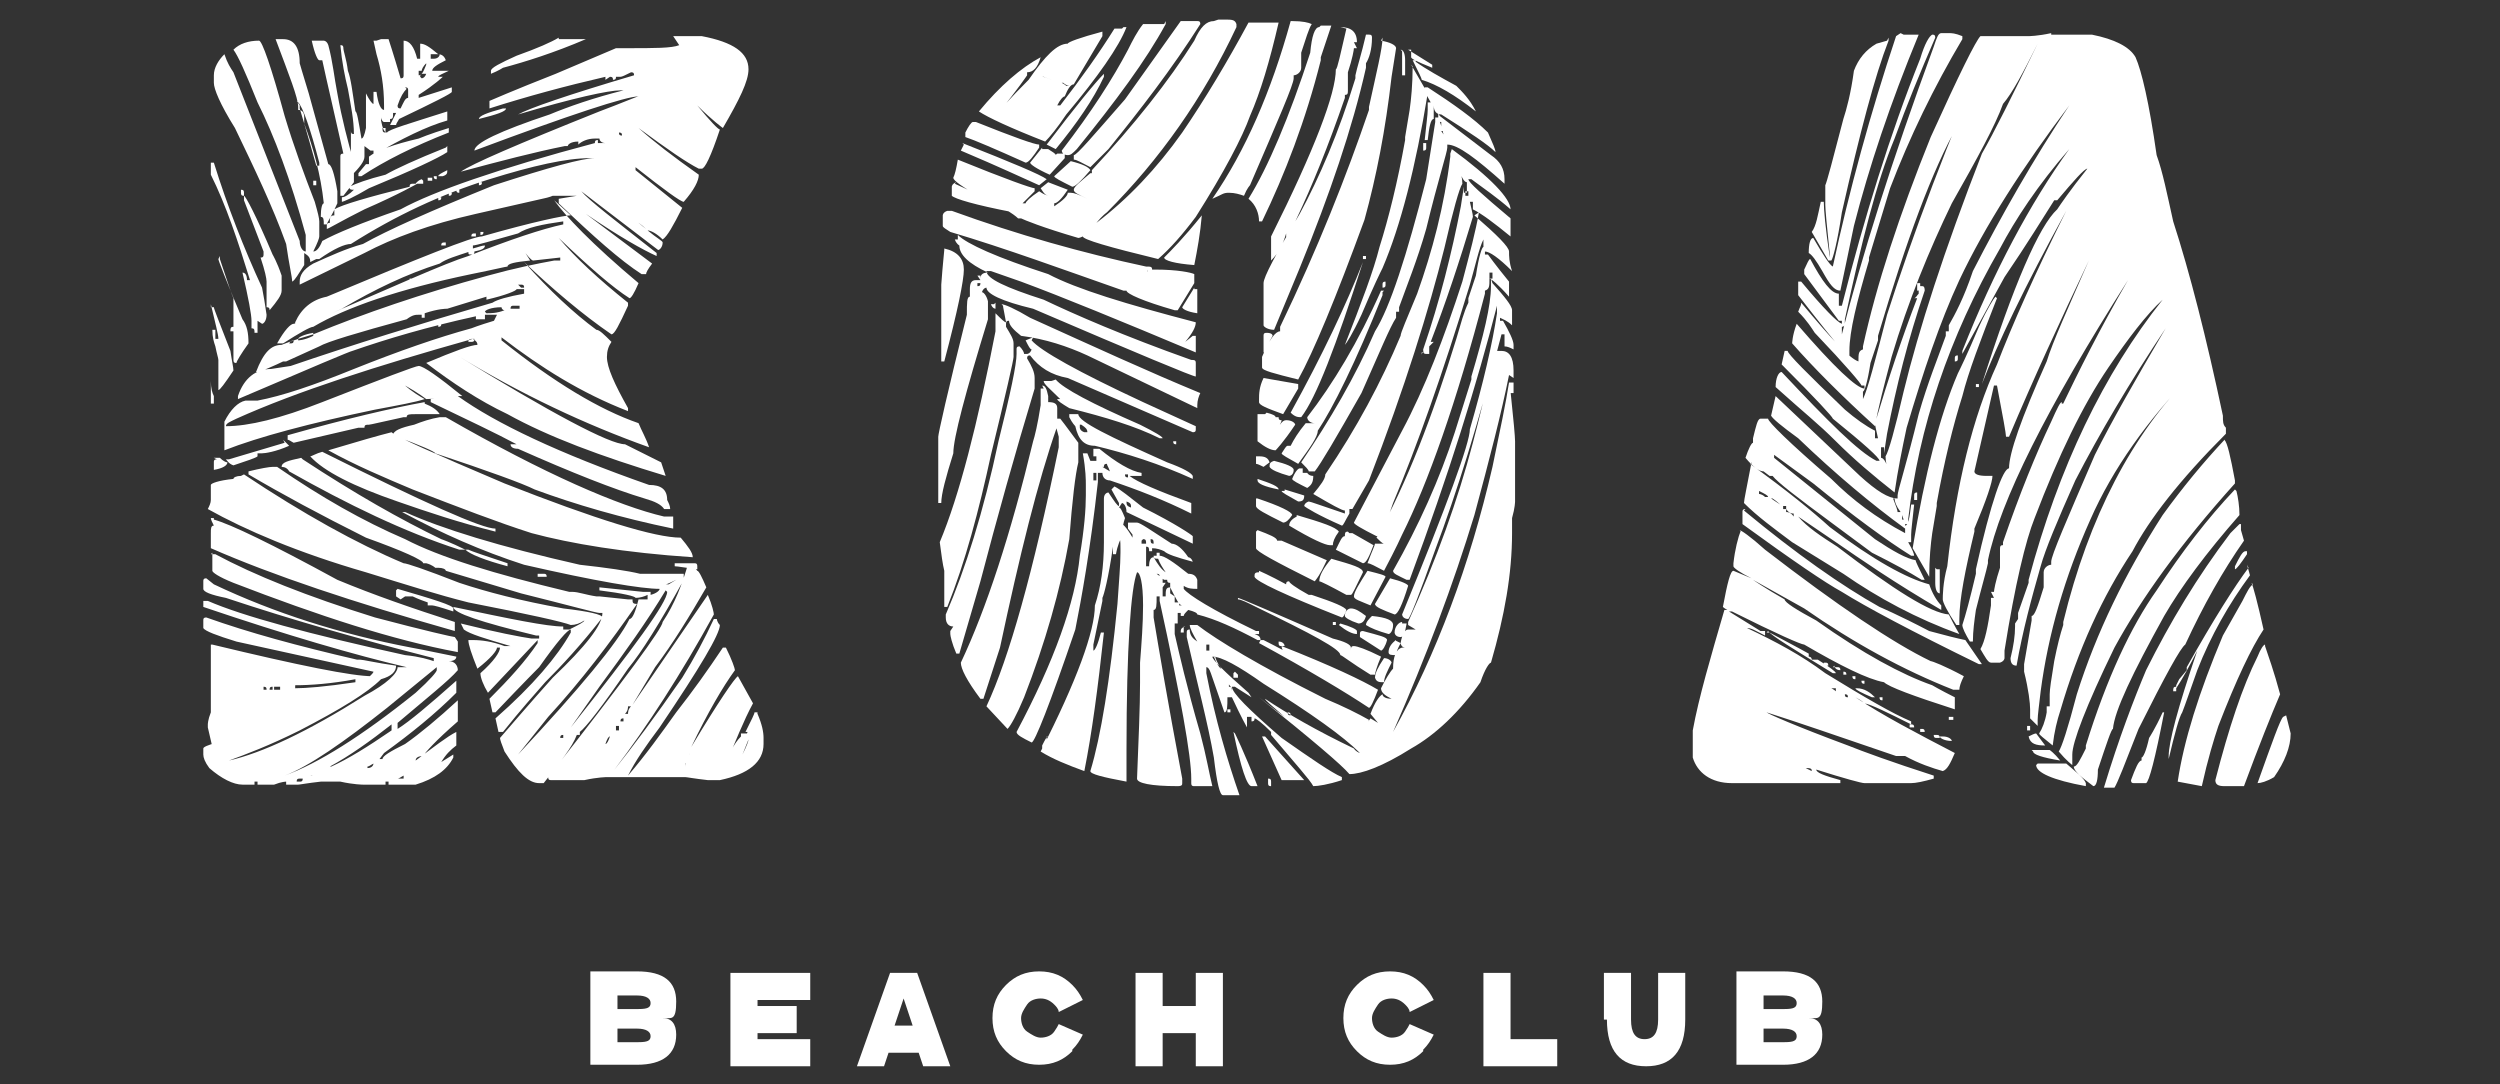 <?xml version="1.0" encoding="UTF-8"?>
<svg id="Capa_1" data-name="Capa 1" xmlns="http://www.w3.org/2000/svg" version="1.1" viewBox="0 0 166 72">
  <rect x="0" y="0" width="166" height="72" fill="#333333" stroke="none"/>
  <defs>
    <style>
      .cls-1 {
        fill: #fff;
        stroke-width: 0px;
      }
    </style>
  </defs>
  <g>
    <path class="cls-1" d="M44.7,2.4h1.9c2.1.4,3.1,1.1,3.1,2.2h0c0,.8-.6,2-1.7,3.9,0,0-.7-.5-1.7-1.5h0c.9,1.1,1.4,1.6,1.5,1.6h0c-.6,1.8-1,2.6-1.2,2.6h-.2c-.8-.4-2.1-1.3-4-2.7h0c1,.9,2.3,1.9,4,3.1h0c0,.4-.3,1-1,1.8-.2,0-1.3-.8-3.2-2.3v.2l3.1,2.5c-.6,1.2-1,1.9-1.3,2.1-.4-.4-.8-.6-1-.6.6.5,1,.7,1,.8,0,.3-.2.5-.3.5h0c-3.4-2.6-5.1-3.9-5.1-3.9h0c.5.6,2.2,1.9,5,4.1v.2h0c-.9-.4-2.5-1.3-4.7-2.8h0c0,0,4.4,3.3,4.4,3.3-.3.4-.4.6-.4.7h-.3c-1.4-.9-3.2-2.5-5.5-4.7h0v-.3l1.2-.2h0c0,0,0,0,0,0-.4,0-.8,0-1.1,0h-.5s-.2.1-.7.2h0c0,0-4.4,1-4.4,1h0c-3.1.7-5.5,1.6-7.4,2.6l-4.3,2.1v-.2c0-.4.2-.8.9-1.2,1.1-.5,2.2-1,3.3-1.3,1.6-.9,4.5-2.2,8.7-3.9,3.7-1.2,5.9-1.8,6.7-1.8h0c0,0-.3,0-.3,0-1.6,0-3.8.5-6.7,1.4-3.2,1-6.2,2.4-9.2,4.3-.4,0-1.1.3-2.1,1h-.2c0,0,0,0,0,0l-.4.2c0-.3-.1-.4-.4-.6h0c0,0,0,.6,0,.6h0v.2c0,0,0,0,0,0-.4.6-.6,1-.8,1.1,0-.3-.2-1.1-.4-2.5-.9-2.5-2.1-5-3.4-7.7-1-1.6-1.4-2.6-1.4-3v-.5c0-.5.3-1,.7-1.4h0c.2.6.4.9.6,1.2,0,0,0,0,0,0l4.4,11.2c0,.4.2.7.4.7v-.8c0,0,0,0,0,0,0-.1,0-.2,0-.3-1-3.7-2.1-6.6-3.2-8.8-.8-2-1.3-3.1-1.6-3.5.4-.4,1-.6,1.7-.6h0c.2,0,.8,1.7,1.7,5,.6,2,1.3,3.9,2,5.7.2.7.3,1.1.3,1.3v1c0,.1-.1.4-.4,1,.2,0,.4-.2.6-.7.9-.5,2.6-1.2,5.2-2.1,2.2-1.2,6.5-2.7,12.9-4.4,0,0,0,0,0,0,0-.1,0-.2.2-.2v.2c.2,0,.3,0,.5,0h0c-.3,0-.4-.2-.4-.3h-.3v.2h0v-.2c-.5,0-.9.2-1.1.4v-.2c-.5,0-.7.2-.7.3h-.2c-2,.4-4.3,1-6.9,1.7h0c.7-.5,3.7-1.8,9.2-4,1.6-.6,2.5-1,2.6-1h0c0,0,0,0,0,0-.8,0-4.5,1.2-10.9,3.6h0c0-.5,1.7-1.3,5-2.4,1.2-.5,2.9-1.1,4.9-1.6h0c0,0-.2,0-.2,0-.8,0-3.1.5-6.8,1.6.7-.4,3.3-1.3,7.7-2.6,0-.1,0-.2-.2-.2-.4.2-.6.3-.7.3-.1,0-.2,0-.3,0,0,.1,0,.2-.2.2,0-.1,0-.2-.2-.2l-.3.2v-.2c-2.6.6-5.2,1.3-7.7,2.1v-.5c0,0,1.6-.7,4.4-1.8l4-1.7h.7c1.9,0,3,0,3.5-.2ZM14.1,42.8c5.8,1.4,9.3,2.1,10.6,2.1v.2c-.2.5-2.3,1.6-6.3,3.2-2.8.9-4.2,1.3-4.3,1.3l-.3-1.3v-.2c0,0,0-.3.2-.8v-1.7c0,0,0,0,0,0v-.2c0,0,0-2.4,0-2.4v-.2ZM14,10.8h.2c.9,2.9,2,5.7,3.2,8.3.1.5.2,1.1.3,1.8,0,.4-.2.6-.3.6l-.3-.2h0c0,0,0,.8,0,.8h-.2c0,0,0,0,0,0,0-.2,0-.3-.2-.3v-.2c0,0,0-.3,0-.3,0-.4-.2-1.5-.6-3.2.2,0,.3.2.3.5h.2c-.8-2.6-1.6-5-2.6-7v-.9ZM36.8,13.3c.7,1,2.5,2.9,5.6,5.5h0c-.3.7-.5,1-.6,1-1.1-.7-2.6-2-4.7-4h0c1.1,1.3,2.6,2.7,4.6,4.3v.2c-.6,1.3-.9,1.9-1.1,1.9-1.9-1.3-3.9-3-5.8-4.8h0c1.7,1.9,3.3,3.4,4.8,4.5.2,0,.5.3,1,.8h0c-.2.3-.3.6-.3,1,0,.7.5,1.8,1.4,3.4v.2h0c-3.1-1.2-5.8-2.9-8.4-4.9,0,0,0,0,0,0v.2c3.5,2.8,6.5,4.6,9.1,5.5.2.5.5,1,.7,1.6h0c-4.2-1.5-8.5-3.5-12.9-6.2h0c6.5,4,10.3,6,11.3,6,0,0,.8.4,2.4,1.2l.3.9c0,0,0,0,0,0-4.3-1.3-7.8-2.6-10.5-4.1-1.9-.9-3.7-2.1-5.4-3.4,1.9-.8,3-1.2,3.4-1.2h0c0-.1,0-.2-.3-.4-6.4,1.8-11.7,3.5-15.7,5.3-.4.2-.7.3-.7.5h0c1.5,0,3.6-.5,6.4-1.6,4.1-1.6,6.2-2.4,6.4-2.4,0,0,0,0,0,0h0c.3,0,1.3.7,2.9,2h0c0,0-.4,0-.4,0h-.7c0,0,0,0,0,0-.4.1-.8.2-1.3.2,0,0-.5-.4-1.4-.9h0c0,0,.4.4,1.3.9h0c-.6.2-1.7.4-3.3.7h0c-4.3.9-7.7,1.8-10,2.7v-.2c0,0,0-1.2,0-1.2,0,0,0,0,0,0v-.2c0,0,0-.3,0-.3.4-.8.9-1.3,1.4-1.4h.2c0,0,.2,0,.4,0h.2c1.6-.3,3.7-1,6.4-2.1,3-1.2,5.6-2.1,7.8-2.7,0,0,.5-.2,1.5-.5l.2-.4h-.8c0,0,0,.3,0,.3h-.2c0,0-.4,0-.4,0v-.2c-3.2.7-5.9,1.5-8.2,2.3-.1,0-2.7,1.1-7.6,3.2v-.2c.4-1.2,1.2-1.8,2.2-1.8h0c0,0,1.3-.2,1.3-.2h0c4.1-1.4,8.6-2.8,13.4-4.2.3-.2,1-.4,2.1-.6h0c0,0,0-.3,0-.3h-.2c0,0-.3,0-.3,0,0,.1-.7.4-2,.7h-.2c0,0,.2,0,.2,0v-.2c0,0-2.6.8-2.6.8h0c-.1,0-.6,0-1.5.3h0c0,0,0,.3,0,.3h-.2v-.2h-.2c-.2,0-.4,0-.8.3h0c-3.3.9-5.3,1.5-5.8,1.8,0,0,0,0,0,0l-2.2,1h-.2c0,0-.6.3-1.6.7h0c0,0-.2,0-.2,0h0c.5-1.3,1-1.8,1.7-1.8,0,0,.7-.3,2.1-.7,3.4-1.4,7.2-2.7,11.6-3.9,1.8-.5,3.3-.8,4.4-1h.4v-.2l-1.8.2c-.1,0-.4-.3-.8-.9h0c.1.1.3.4.6.9-1,.1-1.5.2-1.5.4,0,0,0,0,0,0-.1,0-.9.2-2.4.5h0c-4.8,1-8.3,2.2-10.5,3.5-.2,0-.9.4-2,1.1h-.4c.5-.9.9-1.3,1.1-1.3.9-.2,1.5-.3,1.6-.3h0c5.1-2.2,8.4-3.7,10-4.2,2.8-1.1,4.9-1.8,6.3-2.1v-.2c-1.4.2-2.4.4-3,.8h0c-1.8.5-2.8.8-3,.8v.2c.4-.1.6-.2.8-.2h0c0,.2-.2.3-.7.4,0,0,0,0,0,0,0,.1,0,.2-.2.2s-.2,0-.2-.2h0c0,0,.3,0,.3,0h0c0,0-.2,0-.2,0-.9.3-1.6.5-2,.8v.2h0v-.2c-2.2.7-4.3,1.7-6.5,3-1.8.8-2.7,1.2-2.9,1.2h-.2v-.3c.4-.9,1.1-1.5,2.1-1.7,6.2-2.6,9.7-4,10.3-4,3.5-1,5.5-1.4,5.9-1.4h0ZM14,20.4h.2c0,.1.4,1.1,1.1,2.9.1.7.2,1.1.2,1.3-.6.9-.9,1.3-1,1.3h0c0,0,0-.2,0-.3,0-.4,0-.8,0-1.1h0c0,0,0-.6,0-.6h0c0-.1-.1-.4-.2-.9h0c-.1-.3-.2-.6-.2-1.1h.2v.6h.2c0-.3-.2-1-.5-2.3ZM14,25.3h0c0,.5.1.8.2,1,0,.1,0,.3,0,.5h-.2v-1.4ZM14.2,30.4h.4c.2.2.4.3.5.3h0c0,.2-.3.4-.9.5h0v-.5c0,0,0,0,0,0,0-.1,0-.2.2-.2ZM16.2,31.5h0c3.9,2.6,7.5,4.6,10.6,5.9.2,0,1.4.4,3.7,1.3,1.8.6,4.1,1.2,6.9,1.7,1.7.2,2.6.4,2.6.6-1.4,1.8-2.7,3.2-3.8,4.3-.7.8-1.6,1.8-2.8,3.3h-.3l-.2-.9c2.5-2.2,4.1-4.1,5-5.7v-.2c-.2,0-.9.8-2.1,2.5,0,0-1,1-2.9,3h-.2l-.2-.9c1.3-1.3,2.4-2.5,3.2-3.7v-.2h0l-3.3,3.5c-.3-.5-.5-1-.5-1.3.9-.8,1.3-1.4,1.3-1.7h-.2c0,.2-.4.7-1.3,1.4-.4-1-.6-1.6-.6-1.9h.3c.6,0,1.3.1,2.1.4.1,0,.2,0,.4,0h0c-1.7-.5-2.7-.8-3.1-1.1l-.2-.4c0,0,0,0,0,0,2.4.6,4,.9,4.7,1h0c0,0,.2,0,.2,0,.1,0,.2,0,.3,0v-.2h-.2c-3.7-.9-5.5-1.5-5.5-1.9,0,0,0,0,0,0,3.8.8,6.2,1.3,7.3,1.3v.2h.4c.6-.3,1-.5,1-.6h0c-.3.2-.6.3-.9.3-.5-.2-2.7-.7-6.8-1.5-2-.5-4.2-1.2-6.8-2-4.5-1.3-8-2.8-10.5-4.2.1-.2.2-.4.2-.6v-1c0-.1.5-.3,1.5-.4,0-.1.2-.2.5-.2ZM14.2,34.1v.2c0,0,0,.2,0,.2,1.1.3,3.8,1.6,8.2,4,2.4,1,5,1.9,7.8,2.8v.6c-6.7-1.9-12.1-3.7-16.2-5.5h0c0,0,0-.3,0-.3,0-.3,0-.5,0-.7,0-.3,0-.5.2-.5-.1-.2-.2-.4-.2-.5,0,0,0,0,0,0,0,0,0,0,0,0h.2ZM14,36.8h.3c2.6,1.4,6.1,2.8,10.6,4.2,3.4.9,5.2,1.3,5.3,1.3l.2.3v.7c-4.3-.8-9.2-2.4-14.9-4.6-1-.4-1.4-.7-1.4-.8v-1.2ZM14.2,38.8c4,1.9,8.4,3.3,13.1,4.2,0,0,1.1.2,3,.6h0c0,.2-.2.3-.5.3h0c.4,0,.6.3.6.6-.6.7-2,1.8-4,3.5,0,.1,0,.2,0,.4.8-.5,2.1-1.6,3.9-3.2h0v.8c-1.4,1.4-3,2.7-4.8,4l-.3.4h.2c0-.2.5-.5,1.5-1,1-.7,2.2-1.7,3.5-2.9h0c0,.3,0,.8,0,1.4-1.5,1.3-2.2,2.1-2.3,2.3-.3,0-.5.1-.5.3,0,0,0,0,0,0,1.2-.9,2.1-1.6,2.7-1.9v.9c-.4.3-.7.6-1,1.1h0l.8-.5h0v.2c-.4.8-1.2,1.4-2.5,1.8h-1.8v-.2h-.2v.2h-1.5c0,0-.6,0-1.5-.2h-1.3c-.9.1-1.4.2-1.5.2h-.8v-.2h0c0,0-.3,0-.8.2h-1.1v-.2h-.2v.2h-.8c-.6,0-1.4-.4-2.2-1.1-.3-.4-.4-.7-.4-.9v-.4c0-.2,1.2-.5,3.4-1,2.1-.7,4.4-1.7,6.7-3.1.8-.5,1.2-.9,1.2-1l-9.1-2c-1.3-.4-2.1-.7-2.2-.9v-.5c0-.1,0-.2.2-.2,2.8,1,6.1,1.9,10,2.8h.2c.2,0,1,.2,2.4.4,0,.4-.3.7-1,.9-.9.9-2.7,2-5.4,3.4-2,1-3.6,1.6-4.7,2h0c0,0,0,0,0,0,2.2-.5,5.2-1.9,9-4.3,1.5-.8,2.2-1.5,2.2-1.9h.6c-3.4-.8-7.9-2.1-13.5-4v-.2c0,0,0-.2,0-.2h.3c2.3,1,6.7,2.2,13.1,3.6,1,.1,1.6.3,1.9.4v-.2c-4.7-1.2-9.3-2.5-13.8-4-1-.2-1.5-.4-1.5-.6v-.5c0-.1,0-.2.2-.2ZM14.4,17h0v.2h0v-.2ZM14.5,17.2h0c0,.1.5,1.4,1.6,4,.3.4.4.9.4,1.6-.5.7-.8,1.2-.8,1.3h0c-.1,0-.2,0-.2-.2v-1.9h-.2c0,0,0,0,0,0h0c0-.2,0-.3.2-.3v-1c0,0,0-.9,0-.9-.1-.2-.4-1.1-.9-2.6v-.2ZM14.8,51.1h0c0,0,.2,0,.2,0h0c0,0-.2,0-.2,0ZM14.9,45.5h0c0,0,.2,0,.2,0h0c0,0-.2,0-.2,0ZM18.8,29.2l.4.4h0c-.9.4-1.6.5-1.8.5-.1,0-.2,0-.3,0v.2c-.1.1-.7.3-1.6.6-.3-.1-.4-.3-.5-.4h0c0,0,.2,0,.2,0l3.7-1.1ZM15.1,51h0c0,0,.2,0,.2,0h0c0,0-.2,0-.2,0ZM16,12.6c.1,0,.2,0,.2.2v.2c-.1,0-.2,0-.2-.2v-.2ZM16.2,13c.1,0,.8,1.3,1.9,3.9,0,0,.3.5.6,1.4h0v.2c0,0,0,.8,0,.8,0,.3-.3.7-.8,1.3h0c0-.1,0-.2-.2-.2v-.7c0,0,0-.2,0-.2,0-.1,0-.3,0-.4,0-.1,0-.2,0-.4s-.1-.7-.4-1.6c.1,0,.2,0,.2-.2v-.2l-1.3-3.4v-.3ZM18.4,31c2.9,2,5.7,3.6,8.5,4.8,2.3,1.2,5.9,2.3,10.9,3.5h.2c.4,0,.9.2,1.6.3h.2c0,0,1.9.2,1.9.2.1,0,.2,0,.3,0,0,.2,0,.3.3.3h0c-1.8,2.6-3.7,5.1-5.9,7.5l-2,2.5h0c4.1-4.4,6.6-7.4,7.4-9,.2,0,.4-.5.6-1.3h.6v-.3c-.2.1-.5.2-.8.2h0c0-.1-.8-.3-2.4-.5v-.2l2.9.3h.5c0,0,0,.1,0,.2.4-.1.6-.3.6-.4-1.2,0-4.2-.5-9-1.6-2.8-.9-5.5-2.1-8.1-3.5h.2c2.4,1.1,6.3,2.3,11.6,3.5,1.8.2,3.2.4,4,.6.1,0,.2,0,.3,0h0c0,0,0,0,0,0h.7c0,0,1.9,0,1.9,0v.2h-.2c0,0,.2,0,.2,0,0,0,0,0,0,0v.2c0,0,0,0,0,0-1.6,2.9-2.8,4.8-3.7,5.9-1.7,2.5-2.8,3.9-3.2,4.2v.2s0,0,0,0h-.2s0,0,0,0c-.3.8-1.1,1.8-2.2,3.2h-.3c-.7,0-1.4-.7-2.3-2.1-.2-.5-.3-.8-.3-.9h0c.7-.8,1.8-2.1,3.5-4,2.2-2.1,3.3-3.5,3.3-4.3h-.2c-.2,0-2-.5-5.2-1.3l-5-1.5c0-.1-.2-.2-.5-.2h-.2s-.2-.2-.6-.3h-.2c0,0,0,0,0,0,0-.2-1.3-.8-3.8-1.7-3-1.5-5.6-2.9-7.8-4.2v-.2c.8-.2,1.4-.3,1.6-.3ZM17.5,45.6v.2h.2c0-.1,0-.2-.2-.2ZM17.8,2.6h1c.7,0,1.1.5,1.1,1.6,0,0,.2.7.6,2h0l1.3,4.7c.2,0,.4.6.6,1.8,0,.1,0,.2,0,.3v.5c-.4.9-.7,1.3-.7,1.4h-.2c0-.3,0-.5-.2-.5,0-.6.1-.9.2-.9-.2-1.9-.7-3.7-1.3-5.3v-.2c0,0,0-.2,0-.2,0-.3-.1-.5-.4-.5v-.2c0-.6-.6-2.1-1.5-4.5,0,0,0,0-.2,0h0ZM17.8,45.8h.3v-.2h0c-.1,0-.2,0-.2.2ZM18.1,51.7h0c0,0,0,0,0,0,.1,0,.2,0,.3,0h0c0,0,0,0,0,0-.1,0-.2,0-.3,0ZM18.2,45.6v.2h.4v-.2h-.4ZM20.1,30.5c3.5,2.3,6.5,4,9.2,5.3,0,0,.6.2,1.6.7h0c0,0-.4,0-.4,0-3.7-1.2-7.4-3-11.3-5.2-.1-.2-.3-.3-.5-.3h0c0-.3.4-.4,1.3-.6ZM25.7,47c0,0,0,0,0,0-2.9,2.3-5.2,3.9-6.8,4.5h0c0,0,0,0,0,0,2.2-.8,5.1-2.6,8.7-5.5,1-.9,1.4-1.4,1.4-1.5v-.2l-3.3,2.7ZM18.9,18.8h.2c0,0-.2,0-.2,0h0ZM18.9,19.9h0c0,0,.3,0,.3,0h0c0,0-.3,0-.3,0ZM28.2,26.8c.5.2.8.4,1,.7h0c0,0-.2,0-.2,0h-.2s0,0-.2,0h-.5c-.1,0-.2,0-.3,0h-.2c-.4,0-.6,0-.6.2h-.2c-1.4.3-2.2.5-2.3.5h0c-.2,0-.3,0-.3.2h-.4c0,0-4.3,1-4.3,1-.2-.1-.3-.2-.4-.2v-.3c3.9-1.1,6.9-1.8,9.1-2.2ZM19.1,45.6h0c0,0,.2,0,.2,0h0c0,0-.2,0-.2,0ZM19.3,22.8h0c.1,0,.2,0,.2-.2h0c0,0-.2,0-.3.2ZM19.6,45.5v.2c0,0,0,0,0,0,.7,0,2-.1,4-.4v-.2c-1.6.3-3,.4-4,.4ZM19.7,6v.3h0v-.3h0ZM19.7,6.7l.2.3v.2s.4,1.3,1.1,3.8h.2c0-.1,0-.2,0-.2-.6-2.3-1.1-3.7-1.4-4h0ZM19.7,51.9h.2c.1,0,.2,0,.2-.2h-.2c-.1,0-.2,0-.2.2ZM19.8,22.6h0c0,0,0,0,0,0,0,0,.4,0,1-.3v-.2h0c-.6.1-1,.3-1,.4ZM20.4,16.5v.2h0v-.2h0ZM20.5,2.7h1c0,0,.2,0,.3.3,0,0,0,0,0,0,.3,1.1.4,2.2.6,3.2h0c.3,1.7.7,3.2,1.1,4.6v1.3l-.7.9h-.2c0,0,0-.8,0-.8v-1.8c0-.1,0-.2.2-.2-.6-2.7-1.1-4.8-1.4-6.2h-.2c-.1,0-.3-.4-.5-1.3ZM20.5,51.5h0c0,0,.2,0,.2,0,.6-.3.9-.5,1.1-.5h0c0,0,0,0,0,0-.6.3-1,.5-1.2.5ZM21.4,30c6.8,3.4,10.6,5.1,11.5,5.1v.2c-2.4-.6-4.5-1.3-6.5-2-2.9-1-4.9-2-5.8-3h0c.1,0,.4-.2.8-.3ZM20.8,12h.2v.3h-.2v-.3ZM27.3,12.2h.4c0,0-1.2.7-3.5,1.7-1.6.8-2.4,1.3-2.5,1.3v-.2c0,0,0,0,0,0,0-.1,0-.2.2-.2,0,0,0,0,0,0,0-.3,0-.5.3-.5v-.2c0,0,0-.2,0-.2.5-.3,2.2-.8,5-1.5,0-.1,0-.2.2-.2ZM26,28.7c.3.3,2.8,1.4,7.5,3.4,6.1,2.4,10,3.6,11.7,3.6.5.6.8,1,.8,1.3-4.5-.3-8.1-.9-10.7-1.6-2.2-.7-4.8-1.7-7.9-2.9-1.9-.8-3.8-1.6-5.6-2.6,2-.6,3.4-1,4.2-1.2ZM22,50.9h0c1.1-.5,2.4-1.3,4-2.4,0-.1,0-.3,0-.4h0c-1.4,1.1-2.8,2.1-4.1,2.8ZM29.7,9.7v.2c0,0,0,.2,0,.2-.6.4-2.3,1.2-5.2,2.4-1,.6-1.7.9-1.8.9h0c0,0,0-.3,0-.3,0,0,0,0,0,0,.2,0,.5-.2.8-.5-.2,0-.3,0-.3-.2.4-.2,1.2-.5,2.4-.8.7-.4,2-1,4-1.8ZM25.3,2.6h.5c0,0,.3.9.8,2.6.1,0,.2,0,.2-.2v-2.3c0,0,0,0,0,0,.4,0,.7.4.9,1.2h.2c0-.1,0-.3,0-.4v-.2c0-.1,0-.2,0-.4.3,0,.6.2,1.2.7.2,0,.4.1.5.4-.6.3-.9.5-.9.7h1.1c0,0,0,0,0,0h0c-.4.2-.7.3-.7.4h.3c0,0-.5.5-1.6,1.2h0c0,0,0,.1,0,.2l2.2-.7v.3c0,.1-1.2.7-3.5,1.8-.1.2-.2.3-.2.4h-.4c0,0,.4-.8.4-.8h-.2c0,0,0,0,0,0,0,.3,0,.4-.2.4v.2c0,0,0,0,0,0h-.4c-.1,0-.2-.2-.2-.3h0v.2c.1.5.2.8.4.8.1-.2,1.5-.6,4-1.4,0,0,0,0,0,0v.2c0,0,0,.4,0,.4-1.4.4-3,1.2-4.9,2.3v-.2c0,0,0,0,0,0,0-.1,0-.2,0-.3h0v.2c0,0,0,0,0,0h-.2c0,0,0,0,0,0l-.4-.3h0v.7c0,0,0,0,0,0,0,.3-.3.7-.9,1.3h0v-.2c0,0,0,0,0,0,0-.1,0-.2-.2-.2.1-.5.2-.9.2-1,0-.1,0-.2,0-.3h0v-.2c0,0,0-1.2,0-1.2h0c0,.2,0,.3.2.3h0c0-.9-.2-1.9-.4-3h0c-.2-.8-.4-1.8-.5-2.9h0c.1,0,.2,0,.2.2s0,0,0,0c0,.2.2.7.3,1.5h0c.2.5.3,1.4.5,2.7.1,0,.2.6.4,1.8h0c.1,0,.2-.2.3-.7v-.7c0,0,0-1.6,0-1.6.2.4.4.7.5.7v-.5c0,0,0-.3,0-.3h.2c.1.8.3,1.2.5,1.2,0,0,0-.2,0-.3,0-1.3-.2-2.4-.5-3.4h0l-.2-.9h.2ZM23.3,51.6h0c0,0,0,0,0,0,.1,0,.2,0,.3,0h0c0,0,0,0,0,0-.1,0-.2,0-.3,0ZM23.7,45.1h0c0,0,.4,0,.4,0h0c0,0-.4,0-.4,0ZM29.8,8.6v.2c-2.3.9-4.3,1.9-5.8,2.9h-.2v-.2l.5-.6h.2v-.5c.5-.4,1.6-.8,3.3-1.2,0,0,.7-.3,2-.7ZM23.9,51.3h0c0,0,.2,0,.2,0h0c0,0-.2,0-.2,0ZM24.4,51h0c0,0,0,0,0,0,.3,0,.4-.2.4-.3h0c-.2.1-.3.2-.4.2ZM24.6,10.6v.2h0v-.2h0ZM25.4,8.5h0c0,.2,0,.3.2.3v-.3h-.2ZM25.6,8.9v.2c.1,0,.2,0,.3,0h0c0,0-.3,0-.3,0ZM25.6,44.8h0c0,0,.2,0,.2,0h0c0,0-.2,0-.2,0ZM25.7,7.4v.2h0v-.2h0ZM26.2,39h.2c0,0-.2,0-.2,0h0ZM29.6,27.7c6.6,3.8,11.5,5.9,14.5,6.6h.6v.5c0,0,0,.3,0,.3-3.4-.7-6.5-1.6-9.2-2.6-.8-.4-3-1.2-6.6-2.4,0-.1-.9-.5-2.8-1.2h0c0-.3.5-.5,1.4-.7,0,0,0,0,0,0s0,0,0,0c.5-.2,1.1-.4,1.7-.5ZM27,5.9c-.2.2-.4.5-.6,1.1,0,.1,0,.2.2.2.2-.4.3-.7.5-.7,0,0,0,0,0,0v-.5c0-.1,0-.2-.2-.2ZM26.4,39.1h0c2.4.7,3.7,1.1,3.7,1.3v.2c-.9-.3-1.3-.4-1.4-.4-.1,0-.2,0-.3,0v-.2c-.6-.2-1-.4-1-.4h-.2c0,0-.3,0-.3,0l-.3.2-.3-.2v-.2c0,0,0,0,0,0v-.2ZM26.5,51.7h0c0,0,0,0,0,0,.1,0,.2,0,.3,0v-.2c-.2.1-.3.2-.4.2ZM26.6,5.8v.2h0v-.2h0ZM27.1,51.3h0c0,0,.2,0,.2,0h0c0,0-.2,0-.2,0ZM27.7,18.5v.2c0,0-.5,0-.5,0v-.2h.5ZM27.5,5.3h0c.1,0,.2,0,.2,0h0c-.1,0-.2,0-.2,0ZM28.1,12v.2c0,0,0,0,0,0h-.5c0,0,.1-.2.4-.3ZM27.7,40h.2c0,0-.2,0-.2,0h0ZM28.3,4.2c-.2.2-.3.4-.3.5h-.2c0,0,0,.3,0,.3.2,0,.3-.2.5-.7h0c0,0,0,0,0,0ZM28,5.2h0c0,0,0,0,0,0,0,0,.2,0,.3-.3h-.2c-.1,0-.2,0-.2.2ZM28.7,11.8v.2c0,0-.2,0-.3,0v-.2c0,0,.2,0,.3,0ZM28.6,3.6v.3c.1,0,.2,0,.2,0,.3,0,.4-.2.4-.3h-.6ZM30.4,26.3c2.5,1.8,6.7,3.8,12.7,5.9.8,0,1.2.3,1.2,1,.1.2.2.4.2.6h0c0,0-.4,0-.4,0-.2-.3-.6-.5-1.3-.7-2-.6-4.8-1.7-8.4-3.3-.3,0-.5-.1-.5-.3h0c0,0,.4,0,.4,0h0c-1.3-.7-3.2-1.6-5.7-2.8v-.2c0,0,.7-.1,1.7-.4ZM28.8,4.8h0c0,0,.2,0,.2,0h0c0,0-.2,0-.2,0ZM29,11.6v.3c-.1,0-.2,0-.2-.2h.2ZM29,13.1h.3c0,.1,0,.2-.2.2h0v-.2ZM29.7,11.3h0c0,.2,0,.3-.3.4h-.3c0-.1.2-.2.6-.4ZM29.1,18.2h.4c0,0-.4,0-.4,0h0ZM29.1,21.5h.2c0,.1,0,.2-.2.2v-.2ZM29.6,16.1h0v.2h-.3c0-.1,0-.2.2-.2ZM29.4,44h0c0,0,.2,0,.2,0h0c0,0-.2,0-.2,0ZM29.8,12.8h.2c0,.1,0,.2-.2.2v-.2ZM30.2,20h.2v.2h-.2v-.2ZM30.3,12.6h.2v.2c-.1,0-.2,0-.2-.2ZM30.9,36.5h.2c.2.1,1.1.4,2.6.9v.2c-1.5-.4-2.5-.8-2.8-1.1ZM31.3,17.7v.2h-.2c0-.1,0-.2.2-.2ZM31.1,22.7h.2c.1,0,.2,0,.2-.2h0c-.3,0-.4,0-.4.2ZM31.6,15.5h0v.2h-.3c0-.1,0-.2.2-.2ZM31.6,17.7h.2c0,0-.2,0-.2,0h0ZM33.4,7.2h.2c0,.2-.6.4-1.8.7,0-.2.5-.4,1.6-.7ZM31.7,17.6h.2c0,0-.2,0-.2,0h0ZM31.7,22.4h0c0,0,.2,0,.2,0,.1,0,.2,0,.3,0h0c0,0-.2,0-.2,0-.1,0-.2,0-.3,0ZM31.8,12.1h.2c0,.1,0,.2-.2.2v-.2ZM31.8,15.4h.3c0,.1,0,.2-.2.2h0v-.2ZM31.9,17.5h.2v.2c-.1,0-.2,0-.2-.2ZM32.3,20.8h0c0,0,0,0,0,0,.3,0,.7,0,1.2-.2h0c-.1,0-.2-.1-.2-.2-.7,0-1.1.2-1.1.3ZM32.3,22.2h0c0,0,.2,0,.2,0,.1,0,.2,0,.4,0h0c0,0-.2,0-.2,0-.1,0-.2,0-.4,0ZM37.1,2.6h1.8c-2.1.9-4,1.5-5.5,1.9,0,0-.3.2-.8.4h0v-.2c0-.2.6-.5,1.7-1,1.4-.5,2.3-.9,2.8-1.2ZM32.6,19.3h0c0,0,.2,0,.2,0h0c0,0-.2,0-.2,0ZM33.9,20.5h0c0,0,.6,0,.6,0v-.2h-.4c-.1,0-.2,0-.2.2ZM34.2,42.8h0c0,0,.2,0,.2,0h0c0,0-.2,0-.2,0ZM34.4,18.9h0c0,0,.2.2.2.2h0c0,0,.2,0,.2,0h0c0-.1,0-.2-.2-.2h-.2s0,0,0,0ZM34.5,42.7h0c0,0,.2,0,.2,0h0c0,0-.2,0-.2,0ZM35.7,38.1h.4c.1,0,.2,0,.2.2h0c-.3,0-.4,0-.6,0h0ZM36.4,42.1h0c0,0,.2,0,.2,0h0c0,0-.2,0-.2,0ZM36.5,16.9v.2c.1,0,.2,0,.3,0h0c0,0-.3,0-.3,0ZM46.3,37.9c.1,0,.3.4.6,1.1-1.1,1.9-2.2,3.7-3.4,5.3l-1.5,2.5h0l5-7.3h0c.3.7.4,1.2.4,1.3-2.2,4-4.4,7.4-6.6,10.3h0c0,0,0,0,0,0,1.2-1.5,2.7-3.5,4.5-6.1.8-1.3,1.5-2.6,2.1-3.9h.2c0,0,0,.2.2.4,0,.6-1.3,2.8-4,6.8-.9,1.2-1.6,2.2-2.1,3.2h0c1.2-1.4,2.2-2.8,3.2-4.2,1.1-1.4,2.1-2.8,3.1-4.3h.2c.4.8.6,1.4.6,1.5-.8,1.1-1.8,2.8-2.9,5.1,1.8-3,2.9-4.6,3.1-4.7l1,1.8c-.6,1.1-1.2,2.6-1.9,4.3h0c0,0,0,0,0,0,.3-.9.6-1.6,1.1-2.1v-.2h0c0,0,0,0,0,0h.2c0,0,.2,0,.2,0l.5-1.3h.2c.3.7.4,1.2.4,1.6v.4c0,1.2-1,2-2.9,2.4h-.8c-.9-.1-1.4-.2-1.5-.2h-3.6c-.1,0-.3,0-.4,0-.1,0-.2,0-.4,0h-.8c0,0-.6,0-1.5.2h-2.2c-.1,0-.2,0-.2-.2,5.1-6.5,7.6-9.9,7.6-10.3.8-1.2,1.3-2.5,1.7-3.9h.2ZM37.2,49h.2v-.2c-.1,0-.2,0-.2.2ZM37.5,41.7h0c0,0,.2,0,.2,0h0c0,0-.2,0-.2,0ZM44.2,39.2c-1.2,2-2.7,4.1-4.4,6.4l-1.9,2.7h0c4.2-5.3,6.4-8.3,6.4-9h0c0,0,0,0,0,0ZM39.4,10.3h0c0,0,.3,0,.3,0h0c0,0-.3,0-.3,0ZM40.2,49.4c.1,0,.2-.2.3-.5-.1,0-.2.2-.3.5ZM40.7,51.2v.2h0v-.2h0ZM40.9,48.2c0,0,0,.2,0,.3h.2c0,0,0-.2,0-.3h-.2ZM41.1,8.8c0,.1,0,.2.2.2h0c0-.1,0-.2-.2-.2h0ZM41.2,40.2h0c0,0,.2,0,.2,0h0c0,0-.2,0-.2,0ZM41.2,47.9h.2v-.2c-.1,0-.2,0-.2.2ZM41.7,46.9c0,.1,0,.3-.2.5h.2c0-.1,0-.3.2-.5h-.2ZM41.7,40h0c0,0,0,0,0,0,.1,0,.2,0,.3,0h0c0,0,0,0,0,0-.1,0-.2,0-.3,0ZM42.1,14.6h0c.1,0,.4.3.8.6h0c0,0-.3-.3-.8-.6h0ZM44.1,38.8h0c0,0,.3,0,.3,0,.5-.3.8-.5.9-.5h0c0,0,0,0,0,0-.6.3-1,.5-1.1.5ZM44.8,37.4h1.3c.1,0,.2,0,.2.2v.2c-.8-.1-1.3-.2-1.5-.2v-.2ZM45.3,51.2h0c.1,0,.2,0,.2,0h0c-.1,0-.2,0-.2,0ZM45.8,50c0,.2,0,.4-.3.7v.2h0c0-.1,0-.4.3-.8h0c0,0,0,0,0,0ZM47.8,51.8v.2h0v-.2h0ZM49.7,49.1l-.4,1h0c0,0,0,0,0,0,.3-.6.4-.9.4-1h0c0,0,0,0,0,0ZM50.1,47.3h.2c0,.3-.2.7-.6,1.3h-.2c.4-.8.6-1.2.6-1.3Z"/>
    <path class="cls-1" d="M63.6,15.6h0c.6.6,2.6,1.5,6,2.6,1.9,1,5.2,2,9.8,3.2h0c0,.3-.2.7-.7,1.3h0c0,0,.5-.4.5-.4h.2v1.1c-5-2.1-8.9-3.7-11.6-4.7l-2-.7c-.1,0-.2,0-.3,0h0c0,.5,1.3,1.1,3.8,1.9,2.1,1,5.3,2.4,9.8,4,.2,0,.3,0,.3.2v.9h0c-.2,0-3.8-1.5-10.8-4.5-2.1-.5-3.1-1-3.1-1.4h0c0,0-.2,0-.3.3.1,0,.3.2.4.6v.9c0,.1,0,.2,0,.3-1.5,4.9-2.3,7.9-2.3,8.9-.5,1.6-.8,2.7-.8,3.3h-.2v-4.4c0-.2.6-2.9,1.9-8.1,0-.8,0-1.2.2-1.2v-.2c0,0,0-.3,0-.3,0-.4.1-.6.4-.6.1,0,.2,0,.3,0l-.2-.3h0c0,0,.2,0,.2,0v.2h0c0-.3.2-.4.5-.4h0c-1.3-.6-1.9-1.2-1.9-1.8,0,0,0,0,0,0,0,0-.2-.1-.3-.4h.2ZM66.5,20.2c.2,0,.9.3,1.9.9,4.2,1.9,7.9,3.6,11.3,5-.1.2-.2.5-.2.8v.2l-7.3-3.5c-1.3-.6-2.8-1.1-4.4-1.3-.5-.4-.8-.7-.8-1h0c-.1,0-.2,0-.2.2v.2c.3.5.5.8.5,1.1v.9c0,.2-.5,2.4-1.5,6.5-.8,3.7-1.7,7.1-2.9,10.1h-.2v-2.4c-.1-.4-.2-1.1-.3-1.9,1.3-3.1,2.5-7.8,3.7-14,0-.1,0-.2,0-.4v-.8h0c.4.4.6.6.7.6h0c-.1-.6-.2-1-.2-1.1ZM62.7,16.5c.9.2,1.3.7,1.3,1.4s-.4,2.7-1.3,6.1h-.2v-5.1c.1-1.4.2-2.2.2-2.3h0ZM68.5,22.6c.6.7,3.1,2.1,7.4,4.1l3.5,1.6v.2c0,.1,0,.2-.2.2l-8.3-3.6c-1.1-.2-1.9-.7-2.5-1.5-.1,0-.2,0-.2.2h0c.3.5.5.9.5,1.3v.7c-1.3,4.3-2.5,8.6-3.6,12.8l-1.4,4.8h-.2c-.3-.7-.4-1.2-.4-1.3v-.2l.2-.3c-.3,0-.5-.2-.5-.6v-.2c1.3-3,2.5-6.8,3.5-11.5.8-3.2,1.2-5.1,1.2-5.8v-.3c0-.1,0-.2.2-.2.2.2.3.4.3.5h.2c0,0,.2,0,.3-.3-.1,0-.2-.2-.4-.6l.5-.2ZM62.8,16.1h0v.2h0v-.2ZM63.2,14c4.4,1.6,8.7,2.8,12.9,3.7.3,0,.4,0,.4.2h.2c1.5,0,2.4.2,2.6.3,0,0,0,0,0,0v.2c0,0,0,.4,0,.4l-1.1,1.8h-.2c-2.1-.6-3.2-1.1-3.2-1.3h-.2c-4-1.4-7.8-2.8-11.5-3.9-.3-.2-.5-.3-.5-.4v-.7c0,0,0-.2.3-.3ZM63.4,12.2c1.1.5,2.4,1.1,3.9,1.9h0c-2.6-.5-3.9-.9-4.1-1.1v-.6c0,0,0-.2.3-.3ZM80.9,1.3h.4c.5,0,.7,0,.8.3v.2c-2.2,4.7-5.1,8.8-8.6,12.3,0,0-.3.2-.7.7h0c2.1-1.6,4-3.6,5.7-6,1.5-2.2,3-4.7,4.4-7.3h2c-.6,2.6-1.2,4.6-1.9,6.2-.5,1.4-1.7,3.7-3.6,6.7-.9,1.2-1.7,2.1-2.5,2.8-3.3-.8-5-1.3-5-1.5s.1-.3.4-.3h0c0,0,0,0,0,0-.3.3-.6.4-.7.4-2.4-.7-3.6-1.2-3.8-1.3h-.2c-.3-.3-1.1-.8-2.5-1.4-1.2-.7-1.8-1.1-1.8-1.3h0c.1-.2.2-.6.3-1.2h0c3.2,1.3,4.9,1.9,5.1,1.9v.2l-.8.8h.2c0-.1.3-.4.9-.8.3.2.5.3.7.3h0c-.3,0-.4-.2-.6-.5l.5-.4,1.3.5h0c-.4.6-.7.9-.9.9v.2c.6-.4.9-.7.9-.9h.2c.2,0,.5.1,1.1.4h0c-.6-.3-.9-.4-.9-.6h0c0-.2.4-.5,1.1-1.1.1,0,.2,0,.3,0h0c0,0-.2,0-.2,0v-.2c2.8-3,5.1-5.9,6.8-8.6.4-.9.8-1.3,1.3-1.3ZM63.9,9.5c3.3,1.3,5.2,2.1,5.6,2.4l-.5.4c-.9-.4-2.6-1.2-5.2-2.3,0,0,0,0,0,0l.2-.4ZM69.2,25.6c.2,0,.3.2.4.7v.4c.4,0,.6.1.6.4v.5c0,0,0,.7,0,.7-1.3,3.7-2.5,8.6-3.8,14.7l-1.1,3.4h-.2c-.9-1.2-1.3-2-1.3-2.4,1.7-3.6,3.3-8.5,4.8-14.7.1-.3.3-1.1.5-2.4,0-.4,0-.8,0-1.1h.2ZM64.6,8.1h.2c2.5,1,3.9,1.5,4.2,1.5v.2c-.4.6-.7,1-.9,1-2-.9-3.4-1.5-4-1.7v-.3c.2-.4.4-.7.5-.7ZM64.6,18h.2c0,0-.2,0-.2,0h0ZM74.6,1.8h.2c-.5,1.3-1.9,3.3-4,5.8-.6.9-1.1,1.5-1.4,1.8-2.3-.9-3.8-1.6-4.4-2,1.4-1.7,2.8-2.9,4.1-3.6h0c-.2.7-.5,1-.9,1v.2c0,0-.6.9-1.9,2.5h0c0,0,0,0,0,0,0-.1.7-.9,2-2.2,1.1-1.6,1.9-2.4,2.6-2.4,0-.1.8-.4,2.3-.8v.3l-1.9,3.2c-.2,0-.4.3-.6.8-.1,0-.3.2-.5.6h.2c1.4-1.8,2.6-3.5,3.6-5.1h.5ZM64.9,18.7v.3h0c.1,0,.2,0,.2-.2h0c0,0-.3,0-.3,0ZM70.4,27.8h0c0,0,.4.5,1.2,1.6v.6c0,.1,0,.3,0,.4,0,.1,0,.2,0,.3-.2.8-.4,2.5-.6,5.1-.6,3.4-1.6,6.9-3,10.5-.5,1.2-.9,1.9-1.1,2.1l-1.4-1.5h0c1.5-3.2,3.1-8.9,4.8-17.2,0-.4,0-.6,0-.7-.1-.4-.2-.7-.2-.8,0-.1,0-.2,0-.4ZM66.1,20.1v.2c0,0,0,.2,0,.2,0,0-.2,0-.3-.3h.2ZM72.6,29.8h.4c1.1.9,2.1,1.5,2.8,1.6v.2h-.8c.5.4,1.9,1,4.1,1.8v.2c0,0,0,.5,0,.5-1.8-.9-3.6-1.6-5.4-2.2-.3,0-.5-.2-.5-.5h-.3v.6c-.5,4.5-1.1,7.8-1.5,9.8-1.7,5-2.7,7.5-2.9,7.5-.6-.3-1-.5-1-.7,2.5-4.7,3.9-8.6,4.2-11.7.3-1.8.4-3.1.4-4,0-.1,0-.2,0-.3h0v-.2c0,0,0-.2,0-.2,0-.3,0-1-.2-2.1h.3l.2.5h.2c0,0,.2,0,.2,0v-.2c0-.1,0-.2,0-.3h0v.2h-.2v-.6c0,0,0,0,0,0ZM67.9,4.7h0c0,0,.2,0,.2,0h0c0,0-.2,0-.2,0ZM69.2,9.9h.4c.3.2.5.3.5.4,0,0-.3.2-.5.7h0c0,0,0,0,0,0,0-.3.2-.5.6-.8h.5v.3l-1,1.1c-.9-.4-1.3-.7-1.3-.8l.8-1ZM69.5,48.9v.2c0,.3,0,.5-.3.6h0v-.2c.2-.4.3-.6.4-.6ZM69.2,5.1h0c.2,0,.6.2,1.2.4h0c-.1,0-.5-.2-1.1-.4h-.2ZM74,32.3c.4.2,1,.7,1.9,1.4,2.2,1.1,3.2,1.8,3.3,1.9v.5c0,0-4.4-2.1-4.4-2.1,0-.4-.2-.6-.3-.6l-.2.3c.1,0,.2.2.4.7-.1.3-.2.7-.2,1.2h0c-.1.2-.3.6-.4,1.2h-.2v-.5c0,0,0,0,0,0-.3,2.1-.6,3.2-.7,3.4v.2c0,0-.6,2.9-.6,2.9v.2c0,0,0,.2,0,.2h0c.1,0,.3-.4.5-1.2h.2c-.4,3.7-.8,6.7-1.3,9.2-1.1-.4-2.1-.8-2.9-1.3,2.4-4.7,3.6-8,3.6-9.7.4-1.2.6-2.6.6-4.2v-1.1c0,0,0,0,0,0v-.2c0,0,0-1.2,0-1.2,0-.1,0-.3,0-.4,0-.3.2-.4.3-.4.4.6.6.9.7.9h0v-.2l-.5-.9c0,0,0,0,0,0ZM73.3,4.9v.2c-.7,1.5-1.8,3.1-3.2,4.8l-.6-.3c1.9-2.5,3.2-4.1,3.8-4.7ZM70.1,25.2c.5.6,2.4,1.6,5.6,3,1,.5,1.5.8,1.5.9h-.2c-1.6-.8-3.6-1.4-6-2-.5-.3-.8-.5-.8-.6,0,0,0,0,0,0h.2c0,0,0,0,0,0h0c-.7-.7-1.1-1-1.1-1.2,0,0,.2,0,.5,0ZM69.8,48.2h.2c0,0-.2,0-.2,0h0ZM70.1,7.2v.2c0,0,0,0,0,0v-.2c0,0,0,0,0,0ZM71.1,10.7c.8.2,1.2.4,1.3.6-.6.7-1,1.1-1.2,1.1-.8-.4-1.2-.6-1.2-.7l1.1-1ZM77.4,1.4v.2c-1.3,2.4-3.3,5.1-5.9,8.3-.3.3-.4.4-.6.4-.3,0-.4-.2-.4-.3h0c2-2.6,3.4-4.8,4.4-6.7.3-.6.6-1.2,1-1.7h1.4ZM70.5,5.5h0c0,0,.2.1.3.2h.2c-.1,0-.3-.1-.4-.2h0ZM71,27.5h.6c0,.5,2.1,1.5,5.9,3.2,1.1.4,1.6.7,1.7.9v.2c-2.2-1-4.4-1.7-6.5-2.2-.7,0-1.1-.4-1.3-1.3,0,0-.2-.2-.4-.6h0ZM78.4,1.4h1.1c.1,0,.2,0,.2.2-1.9,3-4,5.7-6.1,8.3,0,0-.4.4-1.2,1.2-.6-.3-.9-.5-1.1-.5v-.3c.2,0,1.3-1.3,3.4-3.7l3.7-5.2ZM71.7,28.2v.2c0,0,0,.2.3.3h.2c0-.2-.1-.3-.4-.5h0ZM71.8,5.9h0c0,0,.2,0,.2,0h0c0,0-.2,0-.2,0ZM72.6,31.4v.5h.2v-.5h-.2ZM72.8,30.8h0c0,.2,0,.3,0,.4h0c0-.2,0-.3,0-.4h0ZM75.5,34.7c.2,0,.9.5,2.3,1.4.3,0,.7.3,1.1.9,0,0,.2,0,.3.3h0c0,0,0,0,0,0-1.1-.3-1.7-.5-1.9-.7-.2-.1-.5-.2-.8-.2v.2h-.2c0-.2,0-.3-.2-.3v1.3h.2c0-.4.1-.6.3-.6.3.5.5.8.8,1h0c-.2-.3-.4-.6-.5-.9-.2,0-.3,0-.3-.2h0c0,0,.2,0,.2,0h0v-.2h.2v.2c0,0,0,0,0,0,.3,0,.9.4,1.9,1.2.3,0,.5.1.6.4v.6h0c-.3,0-.6,0-.9-.2v.2c.3.4,1.9,1.4,4.8,2.8h.2v.2h-.3c.3.1.4.2.4.4h-.2c-1.5-.8-2.8-1.4-4-1.7,0-.1-.2-.2-.6-.3-.2.2-.3.3-.3.4h-.2v-.2h-.2v.2c0,0,0,.5,0,.5h-.2v.7c.3,1.3.8,3.5,1.7,6.6.4,1.5.6,2.7.8,3.5h-.2c0,0-1,0-1,0-.1,0-.2,0-.2-.2s0-.2,0-.3c0-1.5-.7-5.4-2.1-11.8v-.3h-.2c0,.6,0,.9-.2.9v.2c0,0,0,.3,0,.3.3,1.8.9,5.4,1.9,10.7v.3c0,.1,0,.2-.3.2-1.8,0-2.7-.2-2.7-.5.1-2.6.2-4.7.2-6.4v-1.3c0,0,0,0,0,0,0,0,0,0,0,0,.1-1.3.2-2.6.2-3.8,0-1.5-.2-2.2-.4-2.2h0c-.4,1-.7,4.9-.7,11.8v2.1c-1.6-.3-2.4-.5-2.4-.7.7-2.3,1.3-6,1.8-11.1.1-1.5.2-2.6.2-3.4v-.2c0-.6,0-1-.3-1,0-.1,0-.4.2-.8.2,0,.5.3.9,1v-.2c0,0,0,0,0,0l-.3-.4v-.4ZM73.2,31l.5.3h0c-.1-.3-.2-.4-.2-.5h0c-.1,0-.2,0-.2.2ZM73.4,4.5h0v.2h0v-.2ZM74.7,31.5c0,.1,0,.2.2.2v-.2h-.2ZM74.8,33.3h0c0,.2,0,.3.3.4h0c0-.2,0-.3-.3-.4h0ZM75.8,35.9v.2c0,0,.2,0,.3,0h0c0-.2,0-.3-.2-.3h0ZM76.2,17.9c0,0,0,.2-.2.4h0l.2-.3h0c0,0,0,0,0,0ZM76.4,35.8h0c0,.2,0,.3.2.3h0c0-.2,0-.3-.2-.3ZM77.2,38.4v.3h.2l-.2.3v.6h.2s0,0,0,0c0-.4,0-.6.3-.6v.2c0,0,0,0,0,0v.2c0,0,.3.2.3.2v.2c0,0,0,.2,0,.2h.3c0,.2,0,.2,0,.2,0,.1,0,.2,0,.3h0c0,0,0-.2,0-.3h.2c0,0,0,0,0,0h0c-.2,0-.4-.4-.8-1.2h0c0,0,0-.3,0-.3-.1,0-.2,0-.2-.2,0,0,0,0,0,0h-.2c0,0,0,0,0,0h0l-.3-.2c0,0,0,0,0,0,0-.1,0-.2-.2-.2ZM79.8,14.3h0c-.1,1.2-.3,2.3-.5,3.3h0c-1.3-.1-2-.3-2-.5.4-.4,1.3-1.3,2.5-2.8ZM77.8,29.3h.3v.2h0c-.1,0-.2,0-.2-.2ZM78.2,38.7h0c0,0,.2,0,.2,0h0c0,0-.2,0-.2,0ZM78.6,41.6h0c0,.2,0,.3,0,.4h-.2c0-.2,0-.3.3-.4ZM79.3,19.2h.2v1.6c-.7-.1-1-.3-1-.4l.8-1.3ZM99.7,23.3c.5,0,.8.4.8,1.3v.5h0l-.3-.2h0c-.5,2.5-1.3,5.6-2.3,9.3-1.4,4.6-3.2,9.4-5.4,14.4h0c0,0,0,0,0,0,2.9-5.2,5.1-11.1,6.6-17.6.5-2.4.9-4.3,1.1-5.6,0,0,.2,0,.3,0v.2c0,0,0,.5,0,.5h-.2v-.3h0v.2c.2,1.9.3,3,.3,3.3v4c0,0,0,.4-.2,1.1v1c0,2.7-.5,5.5-1.4,8.6-.1,0-.4.4-.7,1.3-1.4,2-3,3.5-4.6,4.4-1.9,1.2-3.3,1.7-4.1,1.7-.5-.6-2.5-2.3-6-5.1h0c0,0,0,0,0,0,.4.3,1,.8,1.7,1.3h0c-.8-.7-1.3-1.1-1.3-1.2h0c1.5,1,3.4,2.1,5.9,3.3,0,0,.1.2.4.3h0c-1.1-1.1-3.2-2.6-6.4-4.6-1.7-1.2-2.8-1.8-3.4-1.8,0,.2.8,1,2.4,2.4l.2.3h0l-1.1-.7h-.2c0,.4,1.1,1.5,3.3,3.4,2,1.4,3.3,2.3,4,2.6v.2c-.9.3-1.6.4-1.9.4-.2-.4-1.2-1.5-2.8-3.4h0c0,0,0-.1,0-.2-.6-.6-1-.9-1.1-.9,0,.1,0,.2-.2.2,0-.1,0-.2,0-.3h-.3v.7h0c0,0-.4-.7-1-2,0,0-.2,0-.3,0,0,.6,0,1-.2,1l-.9-2.6c-.1-.3-.2-.4-.3-.4h0c0,.3,0,.4,0,.4.6,3.1,1.4,5.8,2.2,8.1h-1.1c-.2,0-.4-.8-.6-2.5-.4-2.3-1.1-4.9-1.8-8v-.3c0-.1,0-.2.2-.2h0c0,.4.2.6.5.8h0c0,0,0,0,0,0h0c-.3-.5-.5-.9-.5-1.1h.2c0,0,.3,0,.3,0,1.3,1,4.1,2.7,8.5,4.9,1.2.5,2.2,1,2.9,1.4l-.3.7h0c0,0,0,0,0,0,0-.2.1-.4.4-.8l.5.3h0l-.5-.6c.3-.8.6-1.2.8-1.3,0,.2.3.3.6.3h0c-.4-.2-.7-.4-.7-.7.3-.6.6-1.1.8-1.3,0,0,0,0,0,0,0-.8.2-1.3.6-1.4h.2c0,0,0,0,0,0h0c-.2,0-.3-.2-.3-.3.1-.6.3-.9.5-.9h.5c0,0-.5-.3-.5-.3v-.2c1.9-4.2,3.3-8.1,4.3-11.9.9-3.4,1.3-5.5,1.3-6.1ZM80.1,42.8c0,0,0,0,0,0,0,0,0,.3,0,.6h0v-.2h.2v.2h0v-.6h-.4ZM85.8,1.4c.7,0,1.1.1,1.3.2-.2.3-.4,1-.7,1.9v1c0,.3-.3.5-.5.5v.2c0,.4-1,2.7-2.9,7.1,0,0-.2.2-.4.7-.3-.1-.6-.2-1-.2s-.4.1-1.1.4h0c2.2-3.2,3.9-7.1,5.2-11.8ZM80.6,43.6h0c.2.5.4.8.5.8-.3-.4-.4-.7-.4-.8h0ZM81.2,45.5h0c0,0,0,.6,0,.6h0v-.3c0-.1,0-.2,0-.3h0ZM81.6,45.1v.5c0,0,0,0,0,0,.1,0,.2,0,.2.3h0v-.2l-.4-.5ZM81.5,47.1h.2v.2h-.2v-.2ZM81.9,44.7v.3c0,0,.2,0,.3,0v-.2c0,0-.2-.2-.2-.2h0ZM82,48.7c0,0,.6,1.2,1.5,3.5h-.2c0,0-.2,0-.2,0-.3,0-.7-1.2-1.2-3.6ZM82.2,39.7c.1,0,2.2.9,6.3,2.7.8.2,1.2.4,1.2.6v.2c0,0,0,0,0,0h0c0-.2,0-.3.2-.3s.8.2,1.8.7c-.3.7-.4,1.1-.4,1.2h-.3c-1.3-.8-1.9-1.3-2-1.3,0-.4-1.9-1.4-5.6-3.2-.6-.3-1-.5-1.2-.5v-.2ZM87.7,1.7h.7c0,0-.7,2.1-.7,2.1v.2c-1,4-2.4,7.6-3.9,10.7h-.2c0-.5-.2-1.1-.7-1.5,1.3-2.1,2.7-5.4,4.1-9.7.1-1.1.3-1.7.6-1.7ZM83.6,37.9c0,0,.7.3,1.8.9,0-.1,0-.2.2-.2,0,.1.4.4,1.3.9h0c0,0,.2,0,.2,0,1.5.5,2.2.8,2.3,1-.1.3-.2.5-.3.5-3.8-1.5-5.7-2.4-5.8-2.7h0c0-.2,0-.3.3-.3ZM83.4,30.3h.2c.4,0,.6.1.7.4l-.4.3c-.2-.1-.4-.2-.5-.2v-.5ZM83.5,33.1c1.5.5,2.3.9,2.3,1.1-.2.3-.4.5-.6.5-1.2-.6-1.8-.9-1.8-1.1v-.5ZM83.5,35.2c.8.3,1.3.5,1.3.7.1,0,.2,0,.3,0l3,1.3c-.2.4-.4.9-.8,1.4-2.6-1.3-3.9-2-3.9-2.2v-1.1ZM83.5,31.8c.9.3,1.4.5,1.4.7h0c-1-.2-1.4-.4-1.4-.6h0ZM83.9,25.1l2.3.4v.3l-1,1.7c-1.1-.4-1.6-.6-1.6-.8v-.2c0-.3,0-.8.3-1.4ZM84.1,27.4c.4.1.6.2.6.3h.2c0,0,0,0,0,0,0,.1,0,.2.2.2,0,.1-.2.5-.5,1.1h0c0,0,0,0,0,0,.3-.7.5-1.1.8-1.1.4,0,.6.2.6.3-.8,1.2-1.3,1.7-1.3,1.7-.3,0-.7-.2-1.2-.6v-1.8c.3,0,.5,0,.5,0ZM83.6,45.8h.2c0,0-.2,0-.2,0h0ZM83.7,42.5h.2c1,.5,1.5.8,1.6.8h0c-.3,0-.4-.2-.4-.4h0c3.3,1.3,5.4,2.3,6.4,2.9-.3.8-.5,1.2-.6,1.2h0c-1.5-1-4-2.5-7.3-4.3h0ZM89,1.8c.7,0,1.1.3,1.1,1h-.2l.2.4h-.2s0,0,0,0c0,.1-.1.7-.4,1.6v.5c0,0,0,0,0,0v.5c0,.1,0,.2,0,.2,0,0,0,0,0,0,0,.2,0,.3-.2.3v.2c-1.1,3.2-2.2,5.9-3.2,8-.4.9-.6,1.3-.7,1.3v-.3h0c-.2.7-.5,1.3-1,1.8h0v-1.6c2.9-5.8,4.3-9.5,4.3-11.1.1,0,.3-1,.7-2.7h0ZM90.9,2.3c.1,0,.2,0,.2.2,0,.8-.2,1.4-.4,1.7,0,.1,0,.2,0,.3-.9,4-2.4,8.4-4.4,13.3l-1.7,4.1c-.4,0-.7-.2-.7-.3v-2.8c0-.4.8-1.9,2.4-4.6,1.3-2.4,2.6-5.4,3.7-9v-.2c.1-.5.4-1.4.7-2.7h.2ZM91.7,2.7h0c.6.1,1,.3,1,.5l-.3,1.9c0,0,0,0,0,0-.4,3.5-1,6.6-1.8,9.5-1.9,5.2-3.4,8.8-4.4,10.6-1.6-.4-2.4-.6-2.4-.8v-.7c.5-1.2.9-1.7,1.2-1.7,0-.1,0-.2,0-.3,2.5-5.2,4.4-10,5.9-14.4v-.2c.5-2.3.9-3.9.9-4.6ZM84.1,22.1c.3,0,.4.1.4.2-.3.5-.4.8-.4,1.1h-.2v-1.1c0-.1,0-.2.2-.2ZM84,48.9h0l2.6,2.9h0c0,0-.3,0-.3,0h-1.2c0,0-1.3-2.9-1.3-2.9h0ZM84.2,51.7h0c.1,0,.2,0,.2.2v.3h0c-.1,0-.2,0-.2-.2v-.3ZM84.6,30.6c.8.2,1.3.4,1.3.6,0,.3-.2.4-.3.4-.7-.2-1.2-.4-1.3-.6h0c0-.2,0-.3.3-.4ZM85.1,15.7v.2h-.2c0-.1,0-.2.2-.2ZM84.9,42.6c.3,0,.4.2.4.3h-.2c-.1,0-.2,0-.2-.2h0ZM91.8,19.4v.2c-1.8,4.5-3.3,7.5-4.3,9,0,.4-.5,1.1-1.3,2.2-.7-.4-1.1-.6-1.1-.7.2-.3.3-.5.4-.5h.2c.2-.4.5-.9,1-1.5h.2c0,0,.4,0,.4,0h0c-.3,0-.5-.2-.5-.4,1.7-2.2,3.4-5,4.9-8.4h.2ZM85.3,32.5l1.3.4h0c0,.3-.1.4-.4.4-.7-.4-1.1-.6-1.1-.7h.2ZM85.5,47.3c0,.1,0,.2.2.2h0c0-.1,0-.2-.2-.2h0ZM90.5,17.4h0c-1.8,5.6-3.1,9-4.1,10.3h0c-.2,0-.4,0-.7-.3,2.1-3.8,3.7-7.2,4.8-10h0ZM86.1,34.2c1.7.5,2.6.8,2.8,1.1-.3.4-.4.7-.4.9h-.2c-.3,0-1.2-.4-2.7-1.3,0-.3.3-.5.5-.6ZM86.3,31.1h.2v.3h.3c0,0,.1.2.4.2,0,.4-.1.6-.4.8-.6-.3-1-.5-1-.6h0c.2-.5.4-.7.5-.7ZM95.6,7.7h0l3.4,2.6c.6.4.9.9.9,1.6,0,0,0,0,0,0v.3h0c-1.9-1.7-3.1-2.6-3.8-2.6v.2c0,.3-.6,2.1-1.4,5.4-.6,2.1-1.3,3.8-1.8,5.2v.3h-.2c0,.2,0,.3,0,.4-.4.6-1.1,2.3-2.3,5-1.7,3-2.7,4.7-3.1,5.2h-.2c0,0-.2,0-.2,0,0-.1-.2-.3-.5-.6h0c1.9-2.8,3.6-5.7,4.9-8.7,1-1.6,2.1-5,3.4-10.1l.6-3.8c0-.1,0-.2,0-.3h.2c.1.3.2.5.2.6h0v-.3c-.1,0-.2,0-.2-.2v-.4ZM96.4,9.9c2.6,1.9,3.9,3.3,3.9,4h0c-.9-.8-1.8-1.4-2.6-2h-.2c0,.2.9,1,2.8,2.6v.2c0,0,0,1,0,1h0c-1.1-.9-1.9-1.5-2.5-1.8v-.5h-.2c.1.5.2.8.2,1-.9,3-1.8,5.7-2.8,8.3h.2c0,0-.2.2-.3.3v.2c0,0,0,.3,0,.3h0v-.2h0v.2c0,0,0,0,0,0h-.2c-.1,0-.2,0-.2-.3,1.1-3.2,1.9-6.4,2.5-9.5,0,0,0,0,0,0l.2-1.3h0v.4h.2c0,0,0-.7,0-.7,0,0,0,0,0,0-.2,0-.4-.4-.6-1.1h0c.2.4.3.8.3,1.2-.2.3-.6,1.7-1.2,4.3-1,4-2.6,9.2-5,15.4l-1.1,1.9h-.2c0,0,0,.3,0,.3h0c-.3.5-.4.8-.5.8-1.6-.7-2.4-1.2-2.5-1.3,0,0,0-.2.3-.3.1,0,.9.3,2.4.8v-.2c0,0,0,0,0,0-.2,0-.9-.4-2.1-1.1h0c.5-.6.8-1,.8-1.3,2.1-3.1,3.7-6.1,5-9.2,0-.2.4-1.1,1.1-2.8,1-2.8,1.8-5.8,2.2-9.1v-.2ZM88.4,37.1c1.4.4,2.1.6,2.1.9-.5,1-.7,1.5-.8,1.5h-.3c-1.1-.6-1.7-.9-1.8-.9h0c0-.4.3-.9.8-1.5ZM88.4,31.9v.2h0v-.2h0ZM88.5,41.3h.2v.2h-.2v-.2ZM89.6,35.4h.2l1.4.8c-.3.8-.5,1.2-.7,1.2l-1.8-.9h0c.3-.6.4-.9.6-.9,0,0,0,0,0,0,0-.2,0-.3.2-.3ZM89,41.4c.7.2,1.1.4,1.1.5v.2c-.3,0-.7-.2-1.2-.6,0,0,0,0,0,0ZM89.2,35.7c0,.1,0,.3-.2.5h0c0,0,0,0,0,0,0-.1,0-.3.2-.5h0c0,0,0,0,0,0ZM93.7,4.3l1.1,1.9c-.8,4.9-1.8,8.8-3,11.6-.1.2-.6,1.2-1.4,3.1-.6,1.3-1,1.9-1.1,2h0c1.1-2.8,1.9-4.9,2.3-6.5.6-1.9,1.2-4.3,1.7-7.1v-.2c0,0,.3-1.8.3-1.8,0,0,0,0,0,0,.1-.7.2-1.7.2-2.9ZM89.7,40.4c.3,0,.6.2,1,.5h0c-.1.4-.3.5-.5.5-.6-.2-.9-.4-.9-.5,0-.3.2-.5.4-.5ZM89.4,43.4v.2h0v-.2h0ZM97.9,14.3h0c1.5,1.3,2.3,2.1,2.3,2.4s0,.7.2,1.3h0c0,0,0,0,0,0-.9-.9-1.5-1.3-1.8-1.3v.4h0v-.2h.2c0,0,.5.7,1.4,1.8v1c-.7-.8-1.2-1.2-1.3-1.2,0,.5,0,.7-.3.8v.2c-1.9,7.3-3.8,12.6-5.5,16,0,0-.4.9-1.2,2.4-.6-.3-.9-.5-1.1-.5.3-.8.5-1.2.5-1.3h.6c0,0,0,0,0,0h0c-.1,0-.3-.2-.5-.4,2-3.6,3.7-8,5.3-13.2.3-1,.5-1.8.8-2.4,0-.1,0-.2,0-.3l.5-1.5c0,0,0,0,0,0,.2-1.3.4-1.9.5-1.9,0-.1,0-.3,0-.5h0c-.3.6-.5,1.6-.9,3-1.8,5.9-3.5,10.7-5.1,14.5-.5,1.5-.9,2.2-1.1,2.2-1-.5-1.5-.8-1.5-.9l3.2-6.1c1.5-2.8,2.8-6.2,4-9.9.5-1.9.9-3.4,1.1-4.6ZM90.8,37.9c.8.2,1.2.3,1.2.4l-1,1.9c-.7-.3-1.1-.4-1.1-.6,0-.3.4-.9.9-1.7ZM90.5,41.9c1.1.3,1.6.4,1.6.6-.1.4-.3.7-.4.7l-1.4-.9v-.2c0-.1,0-.2.2-.2ZM90.5,17h.2v.2h-.2v-.2ZM91.1,40.9c1,.1,1.4.3,1.4.6,0,.4-.2.6-.3.6-.7-.2-1.2-.4-1.5-.6,0-.2.2-.4.4-.6ZM92.3,38.4c.8.2,1.2.4,1.2.5-.4,1.3-.7,1.9-.9,1.9-.8-.3-1.3-.5-1.3-.7l1-1.7ZM91.9,43.7c.3,0,.5.2.5.3h0c-.3.6-.5,1-.5,1.3-.3,0-.5,0-.6-.3,0-.3.2-.7.6-1.3ZM92,18.7v.2c0,.1,0,.2-.2.2v-.2c0-.1,0-.2.2-.2ZM92.6,42.5l.4.2c-.2.4-.3.6-.3.8h0c-.3,0-.5,0-.5-.2,0-.3.2-.6.5-.8ZM92.2,18h0v.2h0v-.2ZM99.1,18.8c.8.9,1.3,1.5,1.3,1.8v.4c0,.1,0,.2,0,.3,0,.1,0,.2,0,.3h0c-.3-.3-.6-.4-.8-.5v.4c0,0,0,0,0,0h0v-.2h.2c.4.7.7,1.3.7,1.6,0,.1,0,.2,0,.3-.2-.1-.4-.2-.6-.2,0,0,0-.2,0-.3v-.5h-.2c-1.5,5.8-3,10.6-4.4,14.3-1.1,3.1-1.7,4.6-1.8,4.6-.3,0-.4-.2-.4-.3,3-7.3,4.5-11.4,4.5-12.3.9-3.1,1.5-5.7,1.8-7.7h0c0-.1,0-.3,0-.5h0c-1.3,5.1-3.2,11.2-5.8,18.2h-.2c-.6-.3-.9-.4-.9-.6,1.7-3,3.1-6.1,4.1-9.2l1.1-3.5v-.2c.8-2.7,1.3-4.7,1.3-6h.2c0,0,0,0,0,0h0c0,0-.2,0-.2,0,0-.1,0-.3,0-.5ZM93.1,41.4c.1,0,.2,0,.3,0-.1.6-.2.9-.4.9-.3,0-.4-.2-.4-.3,0-.4.3-.7.5-.7ZM93,3.3h0c.2,0,.3.3.3.7,0,.6,0,.9,0,1h-.2v-.2c0-.3,0-.8,0-1.4ZM93.5,3.3l1.6,1v.2h0c-1-.4-1.4-.6-1.4-.7,0,0,0-.2,0-.5ZM94,4.1c.7.5,1.6,1,2.7,1.6.4.4.9.9,1.3,1.7h0c0,0,0,0,0,0-1.4-1.1-2.6-1.8-3.6-2.1,0-.1-.2-.5-.6-1.3h.2ZM94.4,23.4v.2c0,.1,0,.2,0,.3h0v-.3c0-.1,0-.2.2-.2ZM94.5,9.5h.2v.3c0,.1,0,.2-.2.2v-.5ZM94.6,5.8h.2c1.7,1.1,3.1,2.1,4,3,.3.7.5,1.1.5,1.3h0c-.5-.5-1.7-1.3-3.6-2.5-.3,0-.5-.2-.5-.6h0v.2c0,.3,0,.5,0,.7-.2,0-.3.5-.4,1.4h-.2c.1-1,.2-1.7.2-2v-.5c.1,0,.2,0,.2,0-.3-.5-.4-.8-.4-.9ZM95.7,8.7c.3.4.4.7.4.9h0c-.2-.5-.3-.8-.3-.9h-.2ZM97.3,12.7v.3h.2c0,0,0,0,0,0,0-.1,0-.2,0-.3h0ZM97.4,13.2h0c0,0,.2,0,.2,0h0c0,0-.2,0-.2,0ZM97.9,14.6v.2h0v-.2h0ZM98,14.9v.2h0v-.2h0ZM98.1,15.3v.2h0v-.2h0ZM98.2,15.7v.2h0v-.2h0ZM98.7,17.4v.2h0v-.2h0ZM98.8,17.7v.2h0v-.2h0ZM98.9,18.1v.4h.2c0-.1,0-.2,0-.4h0ZM99.1,19.5v.2h0v-.2h0ZM99.2,19.9v.4h0v-.4h0ZM99.6,21.7v.4h0v-.4h0ZM100,24.4v.2h0v-.2h0Z"/>
    <path class="cls-1" d="M115.5,35.2c.1,0,.7.4,1.7,1.3,4.8,3.7,8.5,6.2,11,7.4.1,0,.9.3,2.2,1-.2.4-.3.7-.3.9h-.4c-3.3-1.3-6.6-3.1-9.9-5.4l-3.4-1.9h0c0,0,.7.5,2.1,1.3,0,.2.8.7,2.1,1.4,3.1,2.2,5.7,3.6,7.7,4.3,0,0,.5.3,1.5.8v.8c-2.8-.9-4.4-1.5-4.7-1.8-1.1-.2-2.9-1.1-5.3-2.5-.2,0-1.8-.7-4.8-2.2h-.2l2.1,1.3c0,0,.2,0,.3,0,0,.1,0,.2,0,.3-.6-.3-.9-.5-1.2-.5h0c1.9.9,3.6,1.8,5.2,3,2.6,1.6,4.5,2.7,5.7,3.2v.2h0c-1.6-.8-2.6-1.3-3.1-1.4,0,0-.2-.2-.6-.4h0c1.8,1.2,4.1,2.4,6.6,3.7-.3.7-.5,1.1-.8,1.2-.7-.2-1.6-.5-2.5-1h-.6c-3.8-1.3-6.7-2.3-8.6-2.9.1.1,1.9.9,5.4,2.2,1,.4,2.9,1.1,5.7,2v.2c-.7.2-1.2.3-1.5.3h-3.1c-.2,0-1.3-.3-3.2-.9h0c0,.2.5.4,1.6.7v.2h-7.2c-1.4,0-2.3-.7-2.6-1.7v-1.8c.4-2.2,1.2-4.9,2.1-8h.2c0,0,0,0,0,0h0c0,0-.2-.1-.3-.2.3-1.6.5-2.4.7-2.4l1.2.5h0c-.8-.4-1.2-.7-1.2-.8v-.2c.1-.9.3-1.7.5-2.2ZM114.9,41.2h0c0,0,.2,0,.2,0h0c0,0-.2,0-.2,0ZM115.5,35.7h0c0,0,.2,0,.2,0h0c0,0-.2,0-.2,0ZM115.5,41.5h0c0,0,.2,0,.2,0h0c0,0-.2,0-.2,0ZM115.8,33.9c3.5,2.9,6.5,5,9,6.4,0,0,1.2.5,3.3,1.6,1.1.3,1.9.5,2.4.6l1.1,1.6h-.2c0,0,0,0,0,0-4.5-2.2-7.5-3.8-9.1-4.8-1.1-.6-3.3-2.1-6.6-4.5v-.8c0-.1,0-.2.2-.2ZM116.2,30.8h0c2.5,1.8,4.2,3.2,5.3,4.2,2.9,2.2,5.1,3.4,6.6,3.8.2.6.5,1.1.8,1.4h0c0,0,0,.3,0,.3-3.1-1.8-5.4-3.4-7-4.5l-2.5-1.7h0c.6.7,1.5,1.3,2.6,2,3.8,2.9,6.2,4.4,7.4,4.5.4.8.7,1.3.7,1.3h0c-2.8-1-5.4-2.4-7.7-4l-3.4-2.1c-1.2-.9-2.3-1.7-3.2-2.6h0c0-.2.2-1.1.5-2.7ZM116,32.2h0c0,0,.2,0,.2,0h0c0,0-.2,0-.2,0ZM117.2,27.8h.2c0,.2,1.4,1.6,4.2,4,1.4,1.4,3,2.6,4.9,3.6,0,.1,0,.2,0,.4h0v-.2c0-.3,0-.5,0-.7.2,0,.3-.5.4-1.4h.2c-.1,1-.2,1.7-.2,2v.5c-.1,0-.2,0-.2,0,.3.5.4.8.4.9h-.2c-1.6-1-3.8-2.6-6.5-4.8l-2.6-1.9v.2l6.7,5.4c1.2.8,2.1,1.3,2.7,1.4,0,.1.2.5.6,1.3h-.2c-.8-.5-1.9-1.1-3.3-1.8l-2.7-2c-2.3-1.7-3.6-2.7-3.9-3.1h-.2c0,0-.4-.3-.4-.3,0,0,0,0,0,0-.3,0-.7-.3-1.2-.9.2-.6.4-1,.5-1,0-.1,0-.2,0-.3.2-.8.3-1.3.5-1.3ZM116.8,32.6v.2c0,0,.2,0,.4.2h.2c0-.1-.2-.2-.6-.4ZM117.1,29.6h0c0,0,.2.2.5.4h0c-.1,0-.3-.2-.5-.4h0ZM136.2,2.3h2.7c1.5.3,2.5.8,2.9,1.5.4.9.9,3,1.4,6.5.4,1.1.7,2.6,1.1,4.4,1.1,3.4,2.2,7.7,3.3,12.9,0,.4,0,.6.2.8v.4c-3.1,3.1-5.1,5.7-6.2,7.8-2,3-3.6,6.5-4.8,10.6-.2.6-.4,1.4-.5,2.3-.6-.5-.9-.7-.9-.8.2-.3.4-.8.5-1.4,0-.1,0-.2,0-.4h.2c0,0,0-.3,0-.3v-.3c0,0,0,0,0,0v-.2c0-.3.1-1,.3-2.2.2-1,.4-1.8.6-2.4v-.2c1.7-7,4.6-12.5,8.5-16.4h0c-2.9,3-5.2,6.2-6.7,9.6-1.7,3.8-2.8,7.6-3.3,11.4,0,0,0,0,0,0-.1.9-.2,1.6-.2,1.9,0,.1,0,.2,0,.4h0c0,0-.2-.2-.5-.5v-.6c0-.4-.1-1.3-.4-2.5,0,0,0-.2,0-.3v-.2c0,0,.5-2.9.5-2.9,0-.1,0-.2,0-.3.2,0,.4-.6.8-1.9v-1c0-.3.3-.5.5-.5v-.2c0-.4,1-2.7,2.9-7.1,1.1-2.2,2.7-5,4.7-8.4h0c-2.4,3.6-4.4,7-6,10.1-1.2,2.7-2,4.6-2.3,5.7-.6,2.1-1.2,4.3-1.6,6.6h0c-.3,0-.4-.2-.4-.5.2-.8.3-1.5.3-2.1v-.2l.2-.3c0-.1,0-.3,0-.4l.7-2v-.2c2-7.5,5-13.7,8.9-18.6h0c-1.1,1-2.3,2.6-3.6,4.5-1.7,2.5-3.3,5.8-4.9,10-.6,1.5-1.3,4.4-2,8.8v.2c0,0,0,.3,0,.3,0,0,0,.2-.3.3h-.6c-.2,0-.4-.4-.7-.9.3-.5.5-1.5.7-2.9v-.5c0,0,.2,0,.2,0l-.2-.4h.2s0,0,0,0c0-.1.1-.7.4-1.6v-.5c0,0,0,0,0,0v-.5c0-.1,0-.2,0-.2,0,0,0,0,0,0,0-.2,0-.3.2-.3v-.2c1.1-3.2,2.2-5.9,3.2-8,.4-.9.6-1.3.7-1.3v.3h0c1.1-2.3,2.5-5.1,4.4-8.4h0c0,0,0,0,0,0-5.4,8.5-8.5,14.7-9.3,18.6v.2c-.1.5-.4,1.5-.8,3.1,0,0,0,0,0,0-.1.7-.2,1.4-.2,2.1h-.2c-.3-.5-.5-.9-.5-1.1.2-.6.5-1.7.9-3.4,0-.1,0-.2,0-.3,1-4.5,1.8-6.7,2.2-6.7,0-1,.8-3.3,2.5-7.1.4-1.3,1.4-3.5,2.8-6.7h0c0,0,0,0,0,0-1.9,4-3.7,7.9-5.3,11.7h-.2c0-.2-.2-1.3-.6-3.4h-.2l-1.3,5.7c0,.2.3.3.8.3h.4c0,.4-.4,1.6-1.2,3.5v.2c-.6,2.5-1,4.5-1,5.8,0,.1,0,.2,0,.4h-.2c-.6-.9-.9-1.5-.9-1.7s0-1.1.3-2.2c0,0,0,0,0,0,.6-5.5,1.7-9.9,3.3-13.4,1-2.6,2.5-6,4.6-10.2h0c0,0,0,0,0,0-2.8,5.1-4.6,8.9-5.6,11.5h0c2.1-6.6,3.8-10.5,5-11.6.2-.3.8-1.2,2-2.7h0c-.2,0-.9.8-2,2.1h-.2c-.7,1.1-1.8,2.9-3.3,5.1l-2.8,5.1h0v-.2c2.1-5.3,4.5-9.8,7.1-13.4h0c-2.1,2.4-3.6,4.7-4.6,6.6-3.4,5.9-5.4,11.9-6.1,18,0,.1,0,.2,0,.3h-.2l-.2-.6h0v.3c.1,0,.2,0,.2.2v.4h0c-2.2-1.6-4.6-3.6-7.1-6-1.1-.8-1.7-1.3-1.8-1.5l.3-1.3h0l5.6,5.3c1.1,1,1.9,1.5,2.5,1.5v-.2c0-.3.6-2.1,1.4-5.4.6-2.1,1.3-3.8,1.8-5.2v-.3h.2c0-.2,0-.3,0-.4.4-.7,1-1.8,1.6-3.6,1.9-3.7,4-7.4,6.4-11h0c-3.1,4.1-5.6,8-7.3,11.6-1.3,2.8-2.4,6.1-3.5,9.8-.3,1.4-.6,2.9-.8,4.3,0,0,0,0,0,0-1.4-1.1-2.7-2.2-3.9-3.4s-2-1.8-4-3.6c0-.6.2-1,.4-1,3.1,3.3,5.1,5.3,6.3,5.9h.2c0-.2-1-1.1-3.1-2.8,0-.1-1.1-1.3-3.4-3.6l.2-.9h.2c0,.2,1.3,1.5,3.8,3.9.7.6,1.4,1.1,2,1.4v.5h.2c-.1-.5-.2-.8-.2-1,.9-3,1.8-5.7,2.8-8.3h-.2c.1,0,.2-.2.3-.3v-.2c0,0,0-.3,0-.3h0v.2h0v-.2c0,0,0,0,0,0h.2c.1,0,.2,0,.2.3-1.1,3.2-1.9,6.4-2.5,9.5,0,0,0,0,0,0l-.2,1.3h0v-.4h-.2c0,0,0,.7,0,.7,0,0,0,0,0,0,.2,0,.4.4.6,1.1h0c-.2-.4-.3-.8-.3-1.2.2-.3.6-1.7,1.2-4.3,1-4.1,2.7-9.4,5.2-15.8.8-1.4,2-3.8,3.7-7.3h0c0,0,0,0,0,0-1,2-1.7,3.3-2.3,4,0,0,0,0,0,0-.5,1.4-1.7,3.6-3.4,6.6-1.5,3.1-2.9,6.5-4,10.2-.5,1.9-.9,3.4-1.1,4.6h0c-2.2-2-4.1-3.9-5.5-5.5,0,0,0-.5.3-1.3h0c2.5,2.9,4,4.3,4.5,4.3v-.4h0v.2h-.2c0-.1-1-1.3-3.1-3.5-.2-.3-.5-.8-1.1-1.4.1-.3.2-.4.2-.6h0c2,2.4,3.2,3.7,3.8,3.9,0-.5,0-.7.3-.8v-.2c.9-4.1,2.4-8.7,4.5-13.9,1.9-4.2,3-6.4,3.3-6.7h1.1c.1,0,.2,0,.2.2-.2.2-1.1,2.1-2.8,5.7-1.7,3-3.4,7.6-5.3,14,0,.1,0,.2,0,.3l-.5,1.5c0,0,0,0,0,0-.2,1.3-.4,1.9-.5,1.9,0,.1,0,.3,0,.5h0c.3-.6.8-2.5,1.6-5.6,1.7-5.3,4-11.5,7.1-18.5h.2c0,0,2.1,0,2.1,0,0,0,.6,0,1.5-.2ZM117.3,42h.2c1.7.9,2.6,1.4,2.6,1.4v.2c0,0,.2,0,.2.2h.5c.1,0,.2,0,.2,0h-.3c.8.5,1.2.8,1.2.9h-.2c-2.6-1.6-4.1-2.5-4.3-2.8ZM117.6,33.1h0c0,0,.6.4.6.4,0,0-.2-.2-.5-.4h0ZM118.4,33.6v.2h.2v-.2h-.2ZM118.6,33.8v.2c.1,0,.3,0,.5.3h0v-.2c-.1,0-.3,0-.5-.3h0ZM128.1,2.3h.2c.1,0,.2,0,.2.2-1,2.3-1.9,4.5-2.7,6.7-1.2,2.9-2.2,6.9-3.3,12,0,.3,0,.5-.2.5,0,.1,0,.3,0,.5h0c1.3-5.1,3.3-11.5,6.1-19.1.2-.6.3-.9.5-.9h.5c.2,0,.4,0,.9.2v.2c-1.9,3.2-3.5,6.5-4.8,9.9l-1.4,4.6v.2c-.8,2.7-1.3,4.7-1.3,6h-.2c0,0,0,0,0,0h0c0,0,.2,0,.2,0,0,.1,0,.3,0,.5-.9-1-2-2.4-3.4-4.2v-.9h.2c1.5,1.8,2.4,2.7,2.7,2.8v-.4c0,0,0,0,0,0h0v.2h-.2l-2.3-3.1c0,0,0-.2,0-.3.2-.4.3-.7.4-.7h0c.8,1.5,1.4,2.3,1.9,2.3,0,0,0,.2,0,.3v.5h.2c1.5-5.9,3.2-11.4,5.2-16.4.3-1,.6-1.5.8-1.6ZM119.9,51h0c0,0,.4.2.4.2,0-.1,0-.2-.3-.2h0ZM126.4,2.3h1c-1.9,4.6-3.3,8.8-4.3,12.7-.4,1.9-.7,3.4-.9,4.3-.4,0-.7-.4-1.2-1.3-.4-.7-.7-1.1-.9-1.2,0-.6.1-1,.3-1,.7,1.2,1.1,1.8,1.3,1.9h0c1.1-5.1,2.5-10.2,4.2-15.3l.3-.2ZM125.4,2.5v.2c-.9,2.3-1.9,6.1-3.1,11.4-.3,2-.6,3.1-.7,3.2h-.2c0,0-1.1-1.9-1.1-1.9.3-.4.4-1.1.6-2h.2c0,.5.1,1.7.4,3.7h0v-.2c-.2-1.9-.3-3-.3-3.3v-1.3c.1-.2.5-1.7,1.2-4.4.2-.6.5-1.7.7-3.2.3-.8.8-1.4,1.5-1.8l.7-.2ZM121,45.2h0c0,0,.2,0,.2,0h0c0,0-.2,0-.2,0ZM121.2,44h0c.1,0,.2,0,.2.2h-.3v-.2ZM121.6,45.7h0c0,0,.2.1.3.2v-.2h-.3ZM121.7,18.1v.2h0v-.2h0ZM121.7,44.3h.3c.1,0,.2,0,.2.2h0c0,0,0,0,0,0-.3,0-.4-.2-.4-.3ZM122,44.9h.2c0,0-.2,0-.2,0h0ZM122.1,20.6v.4h0v-.4h0ZM122.4,44.6c.1,0,.2,0,.2.2h-.2v-.2ZM122.5,22.4v.4h0v-.4h0ZM122.5,45.2h.2c0,0-.2,0-.2,0h0ZM122.5,46.1c0,.1,0,.2.2.2h0c0-.1,0-.2-.2-.2h0ZM122.6,23v.2h0v-.2h0ZM122.8,24.2c0,.1,0,.2,0,.4h0v-.4h-.2ZM122.8,45.4h.2c0,0-.2,0-.2,0h0ZM122.9,44.9h.3v.2h0c-.1,0-.2,0-.2-.2ZM123,24.8v.2h0v-.2h0ZM123.1,25.1v.2h0v-.2h0ZM123.3,45.7h0c.5,0,.9.3,1.2.6h-.2c-.7-.3-1.1-.5-1.1-.6ZM123.6,26.8v.2h0v-.2h0ZM123.6,45.2h.2v.2c-.1,0-.2,0-.2-.2ZM123.7,27.2v.2h0v-.2h0ZM123.8,27.6v.2h0v-.2h0ZM123.9,27.8v.2h0v-.2h0ZM124.2,29.4h0c0,0,.2,0,.2,0h0c0,0-.2,0-.2,0ZM124.3,29.6h0c0,.2,0,.3,0,.4h0v-.3h-.2ZM124.7,46.3c.1,0,.2,0,.3,0v.2h0c-.1,0-.2,0-.2-.2h0ZM125.4,49.8h0c0,0,.2,0,.2,0h0c0,0-.2,0-.2,0ZM125.7,33.1h0c.2.5.3.8.3.9h.2c-.3-.4-.4-.7-.4-.9h0ZM126.9,48.1h0c.1,0,.2,0,.2.2h-.3v-.2ZM132.6,19.8h0c-1.1,2.8-1.9,4.9-2.3,6.5-.6,1.9-1.2,4.3-1.7,7.1v.2c0,0-.3,1.8-.3,1.8,0,0,0,0,0,0-.1.7-.2,1.7-.2,2.9l-1.1-1.9c.8-4.9,1.8-8.8,3-11.6.1-.2.6-1.2,1.4-3.1.6-1.3,1-1.9,1.1-2ZM127.3,32.7v.5h-.2v-.3c0-.1,0-.2.2-.2ZM127.5,18.8h0v.3c0,.1,0,.2-.2.2v-.2c0-.1,0-.2,0-.3ZM127.6,48.4h0c.1,0,.2,0,.2.2h-.3v-.2ZM128.4,48.8h.2c.1,0,.2,0,.2.2h-.2c-.1,0-.2,0-.2-.2ZM128.6,37.8h.2v.2c0,.3,0,.8,0,1.4h0c-.2,0-.3-.3-.3-.7s0-.4,0-1ZM128.8,48.9h.2c.4,0,.6.2.6.3h0c-.5,0-.8-.2-.8-.3ZM129.4,47.6h.3v.2h-.3v-.2ZM129.5,24.5h0v.2h0v-.2ZM130,23.6v.2c0,.1,0,.2-.2.2v-.2c0-.1,0-.2.2-.2ZM131.2,25.5h.2v.2h-.2v-.2ZM132.7,6.4c0,.1,0,.3-.2.5h0c0,0,0,0,0,0,0-.1,0-.3.2-.5h0c0,0,0,0,0,0ZM134.6,48.2h.2v.3h-.2v-.3ZM135.2,48.7l.6.8h0c-.6,0-1-.1-1.1-.6.2-.1.4-.2.5-.2ZM134.9,49.8h1.2c0,0,.3.2.7.7h0c-1.2-.2-1.8-.4-1.8-.6h0ZM135.3,50.7h1c0,0,.9,0,.9,0,.7.6,1.2,1,1.3,1.3v.2c-2.2-.4-3.3-.9-3.3-1.4,0,0,0,0,0,0ZM147.7,29.2c.2.2.4,1.1.7,2.7v.2c-3.6,4-6.2,7.6-8,10.9-1.9,3.9-2.8,6.3-2.8,7.1v.7h0c0,0-.4-.3-.9-.9h0c.2-.3.6-1.5,1.2-3.8,1.3-4.1,3.2-8,5.7-11.9,1.3-1.8,2.7-3.5,4.2-5.1ZM136.8,26.8h.2c0,.1,0,.2-.2.2v-.2ZM148.5,32.6c.1.4.2,1,.2,1.6-2.2,2.5-3.9,4.8-5,6.7-2.1,3.8-3.3,6.3-3.4,7.5-.1,0-.4.9-1,2.7,0,.7-.1,1.1-.3,1.1-.8-.6-1.3-1-1.3-1.3.2,0,.4-.4.8-1.2v-.2c1.4-4.5,3-7.9,4.7-10.3,1.7-2.6,3.4-4.8,5.2-6.7ZM148.8,34.8h0v.4l.2.7c-1.4,2-2.7,4.3-3.9,6.9-.3.2-1.3,2-3.1,5.6-.9,2.3-1.4,3.6-1.6,3.9h-.7c1-3.3,2-5.9,2.8-7.8,1.6-3.2,3.4-6.2,5.6-9.1l.6-.6ZM143.5,47.3h.2c-.6,3.1-1,4.6-1.2,4.7h-.6c0,0-.2,0-.2,0-.1,0-.2,0-.2-.2.3-.8.5-1.3.7-1.3v-.2c0,0,0,0,0,0,.1,0,.3-.4.5-1.3,0,0,.4-.6.9-1.7ZM149.2,37.5h0l.2.7c-1.4,1.9-2.6,4-3.5,6.3-.5,1.4-.8,2.3-1,2.8-.2.3-.5,1.4-.9,3.1h0v-.2c0-.9.6-3.2,1.9-7h0c0,0,0,0,0,0-.5,1-1,1.9-1.4,2.5v-.2l.2-.4c0,0,0,0,0,0l.5-.6v-.2c1.8-3.2,3.2-5.4,4.1-6.6ZM144.5,45.6v.3h-.2c0-.2,0-.3.2-.3ZM149.5,38.7c.1.2.4,1.3.8,3.1-.8,1.2-1.8,3.3-3,6.4-.3.9-.7,2.2-1.1,4l-1.6-.3c.4-2.7,1.4-5.9,3-9.7l1.3-2.3c.3-.6.5-1,.7-1.1ZM145.7,24.4l-.2.3h0c0,0,0,0,0,0,0,0,0-.2.2-.4h0ZM146.1,42.6v.2h0v-.2h0ZM150.4,42.9c.2.6.6,1.7,1,3.2h0c-.6,1.4-1.4,3.4-2.4,6.1h-.5c0,0-.8,0-.8,0-.4,0-.6-.1-.6-.4.9-3.5,1.8-6.2,2.8-8.2.2-.5.4-.8.5-.8ZM148.3,38h0v.2h0v-.2ZM149.2,36.6h0v.2c-.4.6-.7,1-.8,1v-.2c.3-.6.5-1,.7-1ZM151.8,47.5h0l.3,1.2c0,.9-.4,1.9-1.1,2.9-.5.3-.9.4-1.1.4h0c1-2.8,1.5-4.2,1.7-4.4Z"/>
  </g>
  <g>
    <path class="cls-1" d="M39.2,70.7v-6.2h3.1c1.8,0,2.6.7,2.6,2s-.3,1.1-.9,1.1c.6,0,.9.4.9,1.1,0,1.3-.9,2-2.6,2h-3.1ZM41,67h1.4c.6,0,.8-.1.8-.4s-.3-.5-.9-.5h-1.3v1ZM41,69.2h1.4c.6,0,.8-.1.8-.4s-.3-.5-.9-.5h-1.3v.9Z"/>
    <path class="cls-1" d="M53.8,64.6v1.8h-3.5v.4h2.6v1.8h-2.6v.4h3.5v1.8h-5.3v-6.2h5.3Z"/>
    <path class="cls-1" d="M59,69.9l-.3.9h-1.8l2.2-6.2h1.8l2.2,6.2h-1.8l-.3-.9h-2ZM60.6,68.1l-.6-1.8-.6,1.8h1.2Z"/>
    <path class="cls-1" d="M71.2,69.8c-.6.6-1.3.9-2.2.9s-1.6-.3-2.2-.9c-.6-.6-.9-1.3-.9-2.2s.3-1.6.9-2.2c.6-.6,1.3-.9,2.2-.9s1.6.3,2.2.9c.3.3.5.6.7,1l-1.6.8c0-.2-.2-.4-.3-.5-.3-.3-.6-.4-.9-.4s-.7.1-.9.4-.4.6-.4.9.1.7.4.9.6.4.9.4.7-.1.9-.4.2-.3.3-.5l1.6.7c-.2.4-.4.7-.7,1Z"/>
    <path class="cls-1" d="M75.4,64.6h1.8v2.2h2.2v-2.2h1.8v6.2h-1.8v-2.2h-2.2v2.2h-1.8v-6.2Z"/>
    <path class="cls-1" d="M94.5,69.8c-.6.6-1.3.9-2.2.9s-1.6-.3-2.2-.9c-.6-.6-.9-1.3-.9-2.2s.3-1.6.9-2.2c.6-.6,1.3-.9,2.2-.9s1.6.3,2.2.9c.3.3.5.6.7,1l-1.6.8c0-.2-.2-.4-.3-.5-.3-.3-.6-.4-.9-.4s-.7.1-.9.4-.4.6-.4.9.1.7.4.9.6.4.9.4.7-.1.9-.4.2-.3.3-.5l1.6.7c-.2.4-.4.7-.7,1Z"/>
    <path class="cls-1" d="M98.5,64.6h1.8v4.4h3.1v1.8h-4.9v-6.2Z"/>
    <path class="cls-1" d="M106.5,67.7v-3.1h1.8v3.1c0,.9.3,1.3.9,1.3s.9-.4.9-1.3v-3.1h1.8v3.1c0,2.1-.9,3.1-2.6,3.1s-2.6-1-2.6-3.1Z"/>
    <path class="cls-1" d="M115.3,70.7v-6.2h3.1c1.8,0,2.6.7,2.6,2s-.3,1.1-.9,1.1c.6,0,.9.4.9,1.1,0,1.3-.9,2-2.6,2h-3.1ZM117.1,67h1.4c.6,0,.8-.1.8-.4s-.3-.5-.9-.5h-1.3v1ZM117.1,69.2h1.4c.6,0,.8-.1.8-.4s-.3-.5-.9-.5h-1.3v.9Z"/>
  </g>
</svg>